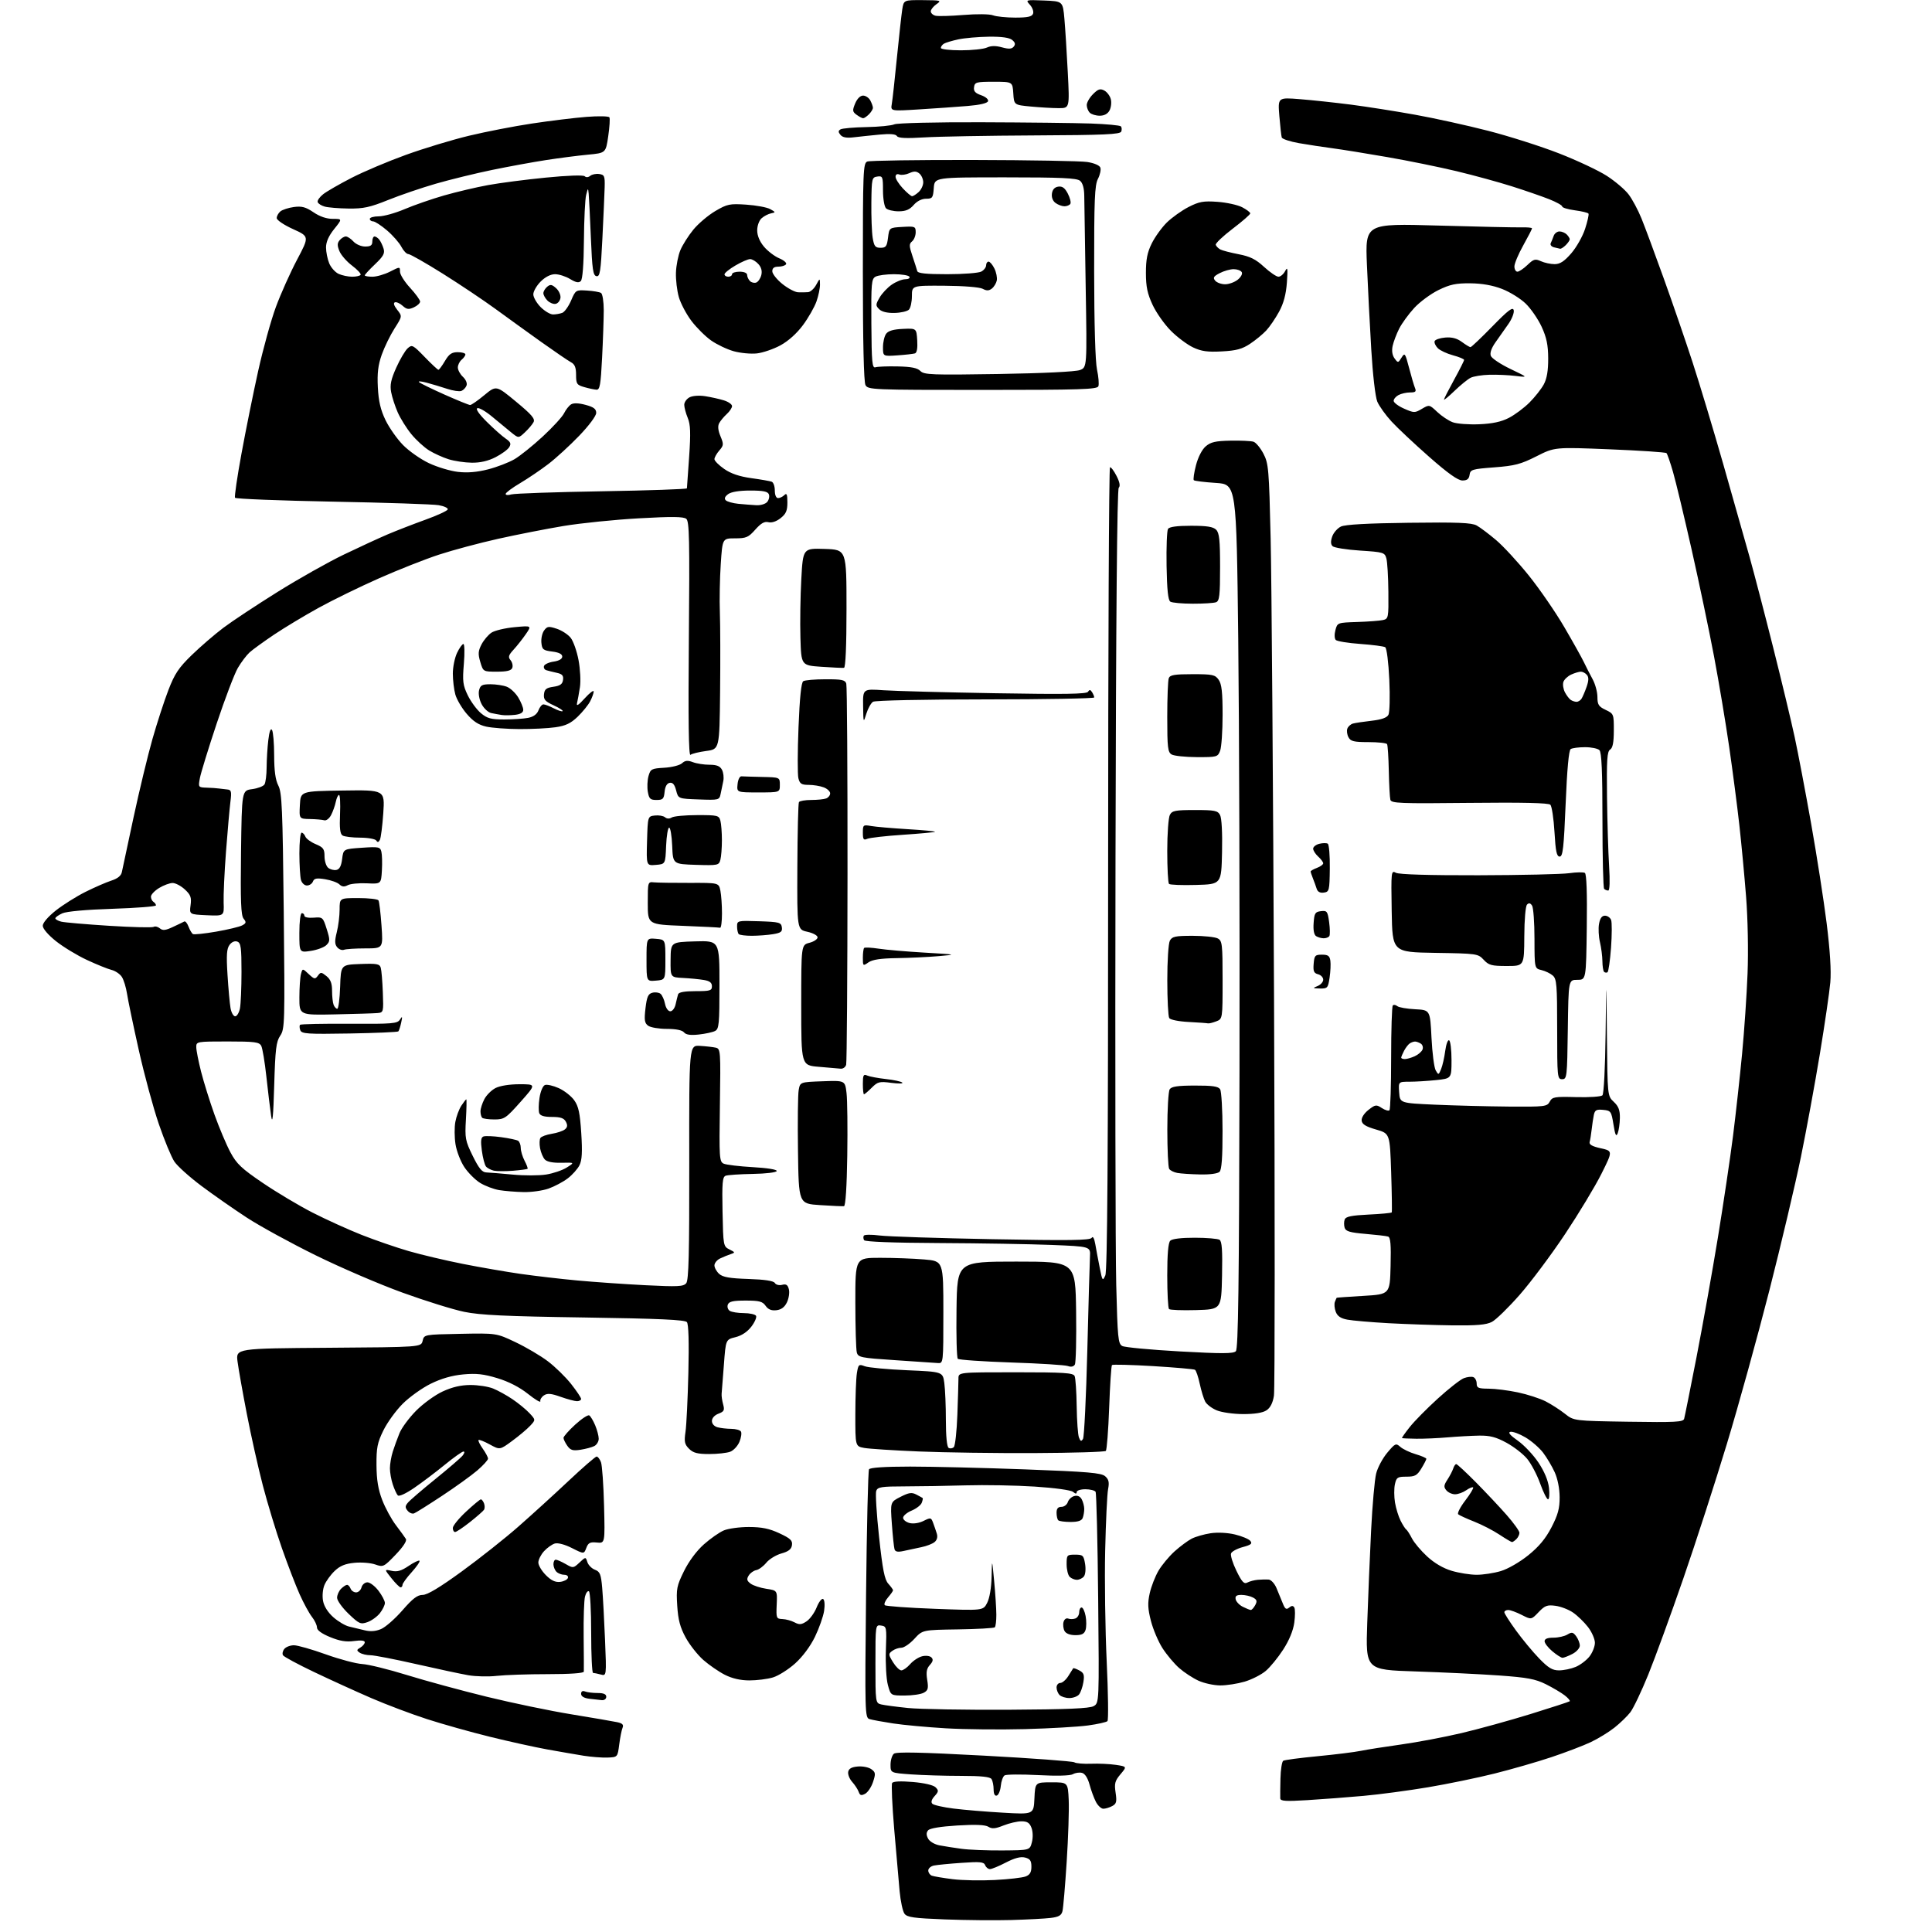 <?xml version="1.0" encoding="UTF-8" standalone="no"?>
<svg 
  version="1.1" 
  xmlns="http://www.w3.org/2000/svg" 
  xmlns:xlink="http://www.w3.org/1999/xlink" 
  xmlns:svg="http://www.w3.org/2000/svg"
  xmlns:rdf="http://www.w3.org/1999/02/22-rdf-syntax-ns#"
  xmlns:cc="http://creativecommons.org/ns#"
  xmlns:dc="http://purl.org/dc/elements/1.1/"
  viewBox="0 0 768 768"
  width="768"
  height="768"
>
<style>svg {background-color: white; }</style>"
<path stroke="none" fill="black" fill-rule="evenodd" d="M402.00,763.24C395.68,763.42 383.81,763.31 375.64,763.00C363.22,762.52 360.58,762.15 359.54,760.72C358.85,759.78 357.98,755.75 357.61,751.76C357.24,747.77 356.27,736.70 355.46,727.16C354.65,717.62 354.28,709.35 354.64,708.78C355.05,708.10 357.99,707.96 362.86,708.37C367.42,708.76 371.02,709.60 371.90,710.47C373.19,711.76 373.14,712.19 371.51,713.99C370.30,715.33 369.99,716.39 370.62,717.02C371.16,717.56 374.95,718.42 379.05,718.93C383.15,719.45 391.99,720.19 398.70,720.57C410.90,721.28 410.90,721.28 411.20,714.89C411.50,708.50 411.50,708.50 418.00,708.50C424.50,708.50 424.50,708.50 424.83,715.50C425.01,719.35 424.65,730.38 424.03,740.00C423.41,749.62 422.66,758.49 422.35,759.70C421.93,761.41 420.88,762.02 417.65,762.41C415.37,762.69 408.32,763.06 402.00,763.24zM395.43,747.33C400.89,747.05 406.40,746.42 407.68,745.93C409.40,745.28 410.00,744.27 410.00,742.04C410.00,739.66 409.48,738.91 407.46,738.40C405.71,737.96 403.34,738.58 399.86,740.38C397.09,741.82 394.23,743.00 393.51,743.00C392.80,743.00 391.95,742.30 391.62,741.45C391.12,740.14 389.64,739.99 382.26,740.51C377.44,740.84 372.49,741.32 371.25,741.58C370.01,741.83 369.00,742.72 369.00,743.55C369.00,744.38 369.64,745.31 370.42,745.61C371.19,745.90 374.91,746.53 378.67,747.00C382.42,747.47 389.97,747.62 395.43,747.33zM398.44,735.58C409.37,735.50 409.37,735.50 410.19,732.33C410.67,730.50 410.60,728.08 410.03,726.58C409.28,724.60 408.36,724.00 406.04,724.00C404.39,724.00 401.17,724.75 398.89,725.66C395.65,726.96 394.34,727.07 392.90,726.17C391.63,725.37 387.77,725.22 380.52,725.66C373.88,726.07 369.60,726.78 368.93,727.59C368.17,728.50 368.18,729.46 368.94,730.89C369.56,732.04 371.52,733.19 373.48,733.56C375.38,733.92 379.31,734.54 382.22,734.93C385.12,735.33 392.42,735.62 398.44,735.58zM438.59,719.00C437.74,719.00 436.41,717.76 435.63,716.25C434.85,714.74 433.71,711.64 433.10,709.36C432.40,706.79 431.29,705.05 430.13,704.75C429.12,704.48 427.47,704.71 426.49,705.27C425.37,705.89 420.09,706.03 412.59,705.63C405.94,705.28 399.97,705.33 399.33,705.75C398.69,706.17 398.01,708.05 397.83,709.93C397.65,711.81 396.94,713.53 396.25,713.76C395.45,714.02 394.99,713.15 394.98,711.33C394.98,709.77 394.60,707.92 394.16,707.22C393.58,706.31 390.10,705.94 381.92,705.94C375.64,705.94 366.79,705.67 362.25,705.35C354.00,704.76 354.00,704.76 354.00,701.50C354.00,699.71 354.60,697.75 355.33,697.14C356.30,696.33 365.93,696.54 391.23,697.90C410.25,698.93 426.38,700.12 427.07,700.55C427.77,700.98 430.76,701.23 433.72,701.11C436.68,700.99 441.10,701.19 443.55,701.56C447.99,702.23 447.99,702.23 445.41,705.29C443.20,707.92 442.92,708.97 443.47,712.62C444.01,716.22 443.80,717.04 442.12,717.94C441.03,718.52 439.44,719.00 438.59,719.00zM519.75,715.58C511.02,716.12 508.99,715.98 508.92,714.87C508.88,714.12 508.91,710.58 509.00,707.01C509.08,703.44 509.59,700.26 510.11,699.93C510.64,699.60 516.79,698.79 523.79,698.12C530.78,697.45 538.52,696.49 541.00,695.98C543.48,695.47 550.67,694.34 557.00,693.46C563.33,692.58 574.12,690.54 581.00,688.92C587.88,687.30 600.25,683.88 608.50,681.33C616.75,678.78 623.72,676.50 623.99,676.28C624.25,676.05 623.35,674.99 621.99,673.93C620.62,672.87 617.24,670.87 614.48,669.49C610.33,667.43 607.13,666.83 595.98,666.03C588.57,665.50 573.58,664.78 562.68,664.42C542.86,663.78 542.86,663.78 543.50,645.14C543.85,634.89 544.54,618.31 545.04,608.30C545.54,598.29 546.44,588.15 547.04,585.77C547.63,583.39 549.63,579.66 551.46,577.48C554.61,573.73 554.90,573.60 556.65,575.15C557.67,576.06 560.41,577.37 562.75,578.06C565.09,578.75 567.00,579.58 567.00,579.91C566.99,580.23 566.10,581.96 565.01,583.75C563.32,586.53 562.46,587.00 559.09,587.00C555.53,587.00 555.10,587.28 554.50,590.02C554.13,591.68 554.15,594.95 554.53,597.27C554.92,599.60 555.92,602.85 556.76,604.50C557.59,606.15 558.60,607.73 559.00,608.00C559.40,608.27 560.42,609.87 561.28,611.55C562.14,613.23 564.86,616.46 567.33,618.73C570.18,621.36 573.73,623.44 577.09,624.43C579.99,625.29 584.45,626.00 587.00,626.00C589.55,626.00 593.86,625.34 596.58,624.53C599.39,623.70 604.09,620.99 607.50,618.25C611.77,614.80 614.40,611.64 616.74,607.13C619.31,602.16 620.00,599.63 619.98,595.16C619.96,591.74 619.19,587.81 618.02,585.24C616.96,582.90 614.88,579.39 613.39,577.44C611.90,575.50 608.74,572.76 606.37,571.37C604.00,569.98 601.33,568.99 600.44,569.17C599.32,569.40 600.23,570.50 603.36,572.70C605.86,574.46 609.56,578.38 611.57,581.41C613.94,584.98 615.42,588.54 615.75,591.47C616.03,593.96 615.86,596.00 615.37,596.00C614.88,596.00 613.47,593.17 612.23,589.71C610.99,586.25 608.67,581.85 607.09,579.93C605.51,578.00 601.80,575.12 598.86,573.52C594.69,571.25 592.29,570.62 588.00,570.68C584.98,570.73 579.35,571.04 575.50,571.37C571.65,571.71 566.03,571.95 563.01,571.92C560.00,571.89 557.43,571.76 557.31,571.65C557.20,571.53 558.59,569.55 560.42,567.24C562.24,564.94 567.27,559.84 571.59,555.92C575.91,551.99 580.55,548.36 581.90,547.85C583.24,547.34 584.94,547.15 585.67,547.43C586.40,547.71 587.00,548.85 587.00,549.97C587.00,551.72 587.65,552.00 591.75,552.02C594.36,552.03 599.61,552.69 603.41,553.50C607.20,554.30 612.15,555.91 614.41,557.06C616.66,558.21 620.11,560.43 622.08,561.99C625.66,564.82 625.66,564.82 647.34,565.16C665.95,565.45 669.09,565.29 669.47,564.00C669.71,563.17 671.92,552.15 674.39,539.50C676.85,526.85 680.67,505.48 682.88,492.00C685.08,478.52 687.80,460.30 688.91,451.50C690.02,442.70 691.63,428.07 692.50,419.00C693.37,409.93 694.35,395.52 694.68,387.00C695.03,378.07 694.78,365.15 694.10,356.50C693.45,348.25 692.25,335.43 691.42,328.00C690.60,320.57 688.78,306.62 687.39,297.00C686.00,287.38 683.29,271.18 681.37,261.00C679.45,250.82 675.44,231.70 672.46,218.50C669.48,205.30 666.15,191.40 665.05,187.62C663.96,183.83 662.79,180.45 662.45,180.12C662.11,179.78 651.98,179.10 639.93,178.61C618.02,177.72 618.02,177.72 610.76,181.39C604.53,184.54 602.15,185.16 594.00,185.78C585.16,186.45 584.48,186.66 584.18,188.75C583.95,190.41 583.19,191.00 581.33,191.00C579.57,191.00 575.59,188.18 568.15,181.63C562.29,176.48 555.55,170.15 553.17,167.57C550.79,164.99 548.24,161.42 547.49,159.64C546.72,157.79 545.69,148.94 545.10,138.95C544.52,129.35 543.75,114.15 543.37,105.16C542.70,88.83 542.70,88.83 571.60,89.66C587.49,90.12 602.41,90.44 604.75,90.38C607.09,90.31 609.00,90.49 609.00,90.78C609.00,91.07 607.42,94.12 605.50,97.57C603.58,101.01 602.00,104.76 602.00,105.91C602.00,107.06 602.54,108.00 603.20,108.00C603.85,108.00 605.64,106.80 607.18,105.33C609.63,102.98 610.27,102.80 612.53,103.83C613.94,104.47 616.39,105.00 617.98,105.00C620.13,105.00 621.81,103.91 624.59,100.71C626.64,98.35 629.12,93.98 630.09,91.00C631.06,88.02 631.67,85.28 631.45,84.92C631.23,84.56 628.78,83.96 626.02,83.60C623.26,83.23 621.00,82.55 621.00,82.08C621.00,81.61 618.64,80.30 615.75,79.16C612.86,78.02 606.23,75.73 601.00,74.07C595.77,72.41 585.88,69.70 579.00,68.05C572.12,66.40 559.75,63.88 551.50,62.45C543.25,61.01 533.45,59.44 529.71,58.94C525.98,58.45 519.98,57.53 516.39,56.91C512.79,56.28 509.70,55.26 509.51,54.63C509.32,54.01 508.90,50.17 508.56,46.11C507.96,38.72 507.96,38.72 516.73,39.42C521.55,39.80 530.67,40.78 537.00,41.59C543.33,42.41 554.80,44.21 562.50,45.60C570.20,46.98 583.30,49.87 591.61,52.01C599.92,54.15 612.58,58.18 619.75,60.98C626.91,63.77 635.46,67.79 638.75,69.92C642.04,72.04 645.93,75.35 647.38,77.26C648.84,79.16 651.15,83.47 652.51,86.83C653.88,90.19 657.87,100.94 661.38,110.72C664.89,120.50 670.04,135.47 672.82,144.00C675.60,152.53 681.09,170.75 685.02,184.50C688.95,198.25 693.67,214.90 695.51,221.50C697.34,228.10 701.57,244.30 704.89,257.50C708.21,270.70 712.05,286.68 713.41,293.00C714.77,299.32 717.72,314.85 719.97,327.50C722.21,340.15 724.98,357.93 726.12,367.00C727.47,377.82 727.98,385.91 727.58,390.50C727.24,394.35 725.37,407.16 723.42,418.97C721.47,430.78 718.08,449.23 715.88,459.97C713.68,470.71 708.04,494.57 703.34,513.00C698.63,531.42 691.04,558.88 686.45,574.00C681.87,589.12 674.08,613.20 669.14,627.50C664.20,641.80 657.93,658.98 655.22,665.67C652.50,672.36 649.28,679.11 648.07,680.67C646.86,682.23 644.04,684.96 641.81,686.73C639.58,688.51 635.34,691.11 632.39,692.51C629.44,693.91 622.40,696.59 616.76,698.48C611.12,700.37 600.95,703.30 594.16,705.00C587.37,706.70 575.45,709.16 567.66,710.47C559.87,711.78 548.33,713.32 542.00,713.89C535.67,714.46 525.66,715.22 519.75,715.58zM343.91,713.05C342.37,713.87 341.84,713.72 341.34,712.29C340.99,711.31 339.83,709.53 338.76,708.34C337.69,707.15 336.98,705.35 337.17,704.34C337.41,703.05 338.55,702.41 341.01,702.21C342.93,702.04 345.35,702.53 346.38,703.29C348.06,704.51 348.13,705.07 347.05,708.34C346.39,710.36 344.97,712.48 343.91,713.05zM241.50,698.66C239.30,698.74 235.03,698.41 232.00,697.93C228.97,697.44 222.45,696.31 217.50,695.42C212.55,694.52 202.32,692.27 194.76,690.40C187.20,688.54 175.95,685.38 169.76,683.38C163.57,681.38 153.55,677.60 147.50,674.98C141.45,672.36 131.25,667.71 124.84,664.65C118.43,661.60 112.87,658.60 112.50,658.00C112.13,657.40 112.37,656.26 113.04,655.46C113.70,654.66 115.43,654.01 116.87,654.02C118.32,654.03 124.00,655.65 129.50,657.63C135.00,659.60 141.53,661.34 144.00,661.48C146.47,661.62 154.48,663.59 161.79,665.86C169.09,668.12 183.36,672.00 193.48,674.48C203.61,676.96 218.78,680.11 227.20,681.48C235.61,682.86 243.77,684.25 245.32,684.59C247.45,685.04 247.98,685.60 247.47,686.84C247.09,687.76 246.50,690.75 246.15,693.50C245.50,698.50 245.50,698.50 241.50,698.66zM407.50,687.35C397.60,687.61 383.43,687.47 376.00,687.03C368.57,686.59 359.12,685.72 355.00,685.09C350.88,684.46 346.66,683.68 345.63,683.36C343.83,682.81 343.78,681.01 344.27,633.98C344.55,607.13 345.08,584.68 345.45,584.08C345.88,583.38 351.63,583.00 361.81,582.99C370.44,582.99 391.00,583.49 407.50,584.10C432.63,585.04 437.80,585.49 439.33,586.84C440.76,588.10 441.01,589.23 440.48,591.98C440.10,593.92 439.58,604.95 439.32,616.50C439.06,628.05 439.34,647.83 439.93,660.45C440.52,673.07 440.66,683.74 440.23,684.17C439.81,684.59 436.32,685.38 432.48,685.90C428.64,686.43 417.40,687.08 407.50,687.35zM401.00,679.65C424.20,679.52 433.09,679.14 434.72,678.22C436.95,676.96 436.95,676.96 436.54,635.49C436.32,612.69 435.85,593.57 435.51,593.01C435.16,592.46 433.33,592.00 431.44,592.00C429.55,592.00 428.00,592.51 428.00,593.12C428.00,593.91 427.57,593.89 426.55,593.04C425.70,592.34 419.30,591.46 411.30,590.94C403.71,590.45 391.43,590.23 384.00,590.45C376.57,590.67 365.66,590.85 359.74,590.86C350.43,590.87 348.90,591.10 348.32,592.62C347.95,593.58 348.45,601.82 349.44,610.93C350.86,624.05 351.63,627.93 353.12,629.56C354.15,630.70 355.00,631.87 355.00,632.16C355.00,632.45 354.09,633.74 352.98,635.03C351.87,636.31 351.30,637.69 351.73,638.09C352.15,638.49 361.12,639.14 371.66,639.53C390.82,640.25 390.82,640.25 392.41,637.17C393.37,635.32 394.07,631.20 394.17,626.80C394.34,619.50 394.34,619.50 395.19,628.50C395.66,633.45 396.05,639.47 396.06,641.88C396.07,644.29 395.80,646.54 395.45,646.88C395.11,647.22 388.51,647.59 380.78,647.71C366.72,647.92 366.72,647.92 363.48,651.46C361.69,653.41 359.36,655.00 358.31,655.00C357.25,655.00 355.62,655.56 354.69,656.25C353.11,657.42 353.13,657.72 354.99,660.75C356.08,662.54 357.57,664.00 358.30,664.00C359.04,664.00 360.61,662.89 361.79,661.53C362.97,660.17 365.11,658.76 366.54,658.40C368.01,658.03 369.63,658.23 370.25,658.85C371.05,659.65 370.89,660.46 369.64,661.84C368.34,663.28 368.09,664.70 368.58,667.77C369.13,671.19 368.91,671.98 367.18,672.90C366.05,673.51 362.64,674.00 359.60,674.00C354.08,674.00 354.08,674.00 352.94,669.77C352.31,667.44 351.96,661.25 352.15,656.02C352.49,646.79 352.43,646.49 350.25,646.18C348.00,645.86 348.00,645.86 348.00,661.41C348.00,676.71 348.04,676.97 350.25,677.53C351.49,677.84 356.33,678.48 361.00,678.96C365.68,679.43 383.68,679.74 401.00,679.65zM239.25,675.84C238.29,675.75 236.04,675.50 234.25,675.28C232.16,675.02 231.00,674.32 231.00,673.33C231.00,672.33 231.56,672.00 232.58,672.39C233.45,672.73 235.70,673.00 237.58,673.00C239.95,673.00 241.00,673.46 241.00,674.50C241.00,675.33 240.21,675.93 239.25,675.84zM425.08,675.00C423.60,675.00 421.86,674.46 421.20,673.80C420.54,673.14 420.00,671.79 420.00,670.80C420.00,669.81 420.66,669.00 421.48,669.00C422.29,669.00 423.73,667.76 424.67,666.25C425.62,664.74 426.49,663.35 426.61,663.17C426.73,662.99 427.82,663.37 429.03,664.02C430.86,664.99 431.13,665.79 430.66,668.69C430.35,670.61 429.57,672.81 428.93,673.59C428.28,674.37 426.55,675.00 425.08,675.00zM485.07,669.98C482.56,669.97 478.67,669.13 476.43,668.11C474.20,667.09 470.75,664.84 468.77,663.10C466.79,661.37 463.80,657.80 462.12,655.19C460.44,652.57 458.37,647.69 457.51,644.33C456.26,639.46 456.16,637.24 457.03,633.36C457.62,630.69 459.19,626.66 460.50,624.42C461.81,622.17 464.69,618.71 466.88,616.72C469.08,614.74 472.15,612.46 473.70,611.65C475.26,610.85 478.64,609.88 481.23,609.49C484.01,609.07 487.97,609.27 490.92,609.98C493.66,610.64 496.41,611.78 497.02,612.53C497.92,613.61 497.32,614.11 494.02,614.99C491.75,615.60 489.65,616.74 489.36,617.51C489.06,618.29 490.03,621.41 491.51,624.44C493.70,628.91 494.53,629.79 495.86,629.08C496.76,628.60 498.62,628.11 500.00,627.99C501.38,627.87 503.29,627.83 504.27,627.89C505.25,627.95 506.64,629.44 507.41,631.25C508.17,633.04 509.30,635.78 509.92,637.35C510.82,639.63 511.33,639.97 512.44,639.05C513.43,638.23 514.01,638.21 514.50,639.00C514.87,639.60 514.87,642.32 514.50,645.03C514.06,648.19 512.47,652.06 510.08,655.75C508.03,658.93 504.90,662.75 503.13,664.24C501.35,665.73 497.59,667.64 494.77,668.48C491.95,669.31 487.58,669.99 485.07,669.98zM297.88,667.99C294.31,667.98 291.03,667.22 288.11,665.74C285.70,664.51 281.86,661.86 279.58,659.86C277.30,657.85 274.14,653.83 272.55,650.92C270.36,646.90 269.56,643.88 269.21,638.31C268.78,631.60 269.00,630.43 271.90,624.54C273.84,620.61 276.91,616.48 279.79,613.92C282.38,611.62 285.95,609.12 287.72,608.37C289.49,607.62 293.99,607.00 297.72,607.01C302.82,607.02 305.82,607.63 309.82,609.50C314.20,611.54 315.09,612.37 314.82,614.21C314.59,615.84 313.46,616.74 310.61,617.53C308.47,618.13 305.77,619.79 304.61,621.21C303.45,622.63 301.65,623.96 300.61,624.15C299.57,624.34 298.22,625.31 297.61,626.31C296.72,627.75 296.88,628.40 298.39,629.52C299.42,630.29 302.23,631.21 304.63,631.57C309.00,632.23 309.00,632.23 308.75,637.86C308.51,643.27 308.60,643.50 311.03,643.60C312.42,643.65 314.59,644.25 315.85,644.92C317.73,645.92 318.57,645.86 320.59,644.53C321.94,643.65 323.76,641.14 324.63,638.97C325.50,636.79 326.66,635.29 327.21,635.63C327.79,635.99 327.95,637.99 327.59,640.38C327.24,642.64 325.60,647.28 323.95,650.68C322.12,654.44 319.03,658.59 316.07,661.25C313.39,663.65 309.42,666.16 307.24,666.81C305.05,667.47 300.85,667.99 297.88,667.99zM197.50,666.18C194.20,666.56 189.07,666.44 186.11,665.92C183.14,665.40 173.81,663.41 165.38,661.49C156.94,659.57 148.79,657.99 147.27,657.98C145.75,657.98 143.82,657.52 143.00,656.97C141.69,656.09 141.72,655.83 143.25,654.93C144.21,654.36 145.00,653.41 145.00,652.82C145.00,652.12 143.50,651.95 140.75,652.33C137.64,652.77 135.09,652.35 131.25,650.78C127.85,649.39 126.00,648.04 126.00,646.95C126.00,646.03 125.10,644.12 124.00,642.73C122.90,641.33 120.71,637.31 119.13,633.79C117.55,630.28 114.37,622.02 112.07,615.45C109.76,608.88 106.35,597.65 104.48,590.50C102.62,583.35 99.75,570.52 98.11,562.00C96.46,553.48 94.80,544.14 94.43,541.26C93.75,536.02 93.75,536.02 130.58,535.76C167.41,535.50 167.41,535.50 168.00,533.00C168.59,530.50 168.59,530.50 182.97,530.22C197.35,529.94 197.35,529.94 204.92,533.54C209.09,535.52 214.87,538.92 217.76,541.11C220.65,543.29 224.81,547.35 227.01,550.13C229.20,552.91 231.00,555.59 231.00,556.09C231.00,556.59 230.27,557.00 229.38,557.00C228.50,557.00 225.57,556.22 222.87,555.26C219.08,553.91 217.59,553.78 216.24,554.67C215.28,555.30 214.63,556.36 214.79,557.02C214.95,557.69 212.74,556.37 209.89,554.10C206.54,551.43 202.22,549.21 197.73,547.85C192.26,546.19 189.34,545.87 184.13,546.35C179.71,546.76 175.40,548.00 171.22,550.06C167.77,551.76 162.75,555.35 160.07,558.03C157.39,560.71 153.94,565.47 152.40,568.62C150.01,573.49 149.61,575.53 149.66,582.42C149.70,588.27 150.33,592.09 151.94,596.28C153.17,599.47 155.61,603.97 157.38,606.28C159.14,608.60 160.93,611.06 161.34,611.74C161.82,612.51 160.30,614.85 157.27,618.01C152.58,622.90 152.34,623.02 149.15,621.90C147.35,621.27 143.63,620.97 140.89,621.24C137.23,621.59 135.14,622.45 133.03,624.48C131.44,625.99 129.61,628.52 128.96,630.10C128.29,631.72 128.05,634.47 128.42,636.41C128.82,638.56 130.37,640.99 132.55,642.91C134.47,644.59 137.27,646.25 138.77,646.58C140.27,646.92 143.02,647.58 144.89,648.05C147.21,648.64 149.27,648.49 151.46,647.58C153.21,646.85 157.04,643.49 159.97,640.13C164.06,635.42 165.93,634.00 168.03,634.00C169.89,634.00 174.84,631.02 183.63,624.62C190.71,619.46 200.78,611.49 206.00,606.90C211.22,602.32 220.18,594.17 225.90,588.79C231.62,583.40 236.69,579.00 237.17,579.00C237.66,579.00 238.43,580.01 238.90,581.25C239.36,582.49 239.91,590.25 240.12,598.50C240.50,613.50 240.50,613.50 237.25,613.18C234.57,612.91 233.84,613.28 233.07,615.32C232.13,617.79 232.13,617.79 227.38,615.39C224.57,613.96 221.79,613.22 220.56,613.57C219.43,613.90 217.49,615.28 216.25,616.64C215.01,618.00 214.00,620.02 214.00,621.13C214.00,622.24 215.35,624.50 216.99,626.14C219.12,628.28 220.75,629.04 222.66,628.82C224.14,628.64 225.53,627.94 225.76,627.25C225.99,626.55 225.34,626.00 224.28,626.00C223.25,626.00 221.86,625.46 221.20,624.80C220.54,624.14 220.00,622.79 220.00,621.80C220.00,620.81 220.41,620.00 220.92,620.00C221.42,620.00 223.20,620.78 224.86,621.73C227.80,623.42 227.94,623.41 230.34,621.15C232.81,618.83 232.81,618.83 233.49,620.97C233.87,622.15 235.22,623.51 236.50,624.00C238.50,624.76 238.91,625.76 239.38,631.19C239.68,634.66 240.19,643.97 240.51,651.88C241.10,666.26 241.10,666.26 238.80,665.64C237.54,665.30 236.16,665.02 235.75,665.01C235.34,665.01 235.00,657.83 235.00,649.06C235.00,640.29 234.60,632.87 234.11,632.57C233.62,632.26 232.91,633.22 232.54,634.69C232.17,636.16 231.93,643.25 232.01,650.43C232.09,657.62 232.12,663.95 232.08,664.50C232.03,665.12 226.54,665.50 217.75,665.50C209.91,665.50 200.80,665.81 197.50,666.18zM619.74,664.00C621.57,664.00 624.55,663.38 626.36,662.62C628.18,661.86 630.64,660.00 631.83,658.49C633.02,656.97 634.00,654.51 634.00,653.03C634.00,651.54 632.76,648.72 631.25,646.77C629.74,644.82 627.07,642.23 625.31,641.02C623.56,639.81 620.41,638.60 618.31,638.33C615.03,637.89 614.10,638.25 611.61,640.86C608.72,643.90 608.72,643.90 604.90,641.95C602.80,640.88 600.39,640.00 599.54,640.00C598.69,640.00 598.00,640.40 598.00,640.89C598.00,641.38 600.08,644.64 602.62,648.14C605.16,651.64 609.30,656.64 611.83,659.25C615.50,663.04 617.10,664.00 619.74,664.00zM621.13,659.00C620.59,659.00 618.77,657.83 617.08,656.41C615.38,654.99 614.00,653.19 614.00,652.41C614.00,651.46 615.16,651.00 617.51,651.00C619.45,651.00 621.95,650.44 623.07,649.75C624.82,648.69 625.34,648.79 626.56,650.44C627.35,651.51 628.00,653.18 628.00,654.17C628.00,655.15 626.67,656.64 625.05,657.47C623.43,658.31 621.66,659.00 621.13,659.00zM427.48,650.00C425.38,650.00 423.75,649.38 423.18,648.36C422.68,647.45 422.49,645.85 422.76,644.80C423.05,643.69 423.84,643.11 424.63,643.41C425.38,643.70 426.68,643.68 427.50,643.36C428.32,643.05 429.00,641.93 429.00,640.89C429.00,639.85 429.43,639.00 429.95,639.00C430.48,639.00 431.20,640.54 431.55,642.41C431.90,644.29 431.89,646.77 431.53,647.91C431.03,649.49 430.03,650.00 427.48,650.00zM146.06,644.83C143.33,645.78 142.75,645.52 138.55,641.50C136.05,639.10 134.00,636.24 134.00,635.14C134.00,634.04 134.71,632.44 135.57,631.57C136.44,630.71 137.51,630.00 137.96,630.00C138.42,630.00 139.05,630.67 139.36,631.50C139.68,632.33 140.67,633.00 141.56,633.00C142.46,633.00 143.42,632.10 143.71,631.00C144.00,629.90 145.06,629.00 146.07,629.00C147.07,629.00 149.05,630.50 150.45,632.34C151.85,634.18 153.00,636.37 153.00,637.21C153.00,638.05 152.10,639.87 151.01,641.27C149.91,642.66 147.68,644.26 146.06,644.83zM497.21,639.99C497.61,639.99 498.40,639.12 498.98,638.04C499.82,636.47 499.64,635.88 498.08,635.04C497.01,634.47 494.94,634.00 493.49,634.00C491.53,634.00 490.94,634.44 491.19,635.72C491.37,636.67 492.64,638.02 494.01,638.71C495.38,639.40 496.82,639.98 497.21,639.99zM159.25,631.00C158.84,631.00 157.20,629.38 155.62,627.39C152.74,623.78 152.74,623.78 155.68,624.43C157.90,624.92 159.54,624.44 162.42,622.49C164.52,621.06 166.47,620.14 166.76,620.42C167.05,620.71 165.64,622.76 163.64,624.98C161.64,627.19 160.00,629.45 160.00,630.00C160.00,630.55 159.66,631.00 159.25,631.00zM428.08,628.00C427.15,628.00 425.86,627.46 425.20,626.80C424.54,626.14 424.00,623.89 424.00,621.80C424.00,618.15 424.13,618.00 427.37,618.00C430.48,618.00 430.78,618.29 431.34,621.69C431.68,623.79 431.47,625.94 430.84,626.69C430.25,627.41 429.00,628.00 428.08,628.00zM359.27,616.52C356.91,617.05 355.91,616.87 355.59,615.87C355.35,615.12 354.88,610.58 354.53,605.80C353.90,597.09 353.90,597.09 357.97,595.02C361.30,593.32 362.43,593.15 364.26,594.11C365.49,594.75 366.62,595.37 366.77,595.49C366.92,595.61 366.76,596.47 366.40,597.39C366.05,598.32 364.24,599.71 362.38,600.49C360.52,601.26 359.00,602.55 359.00,603.34C359.00,604.13 360.16,605.07 361.57,605.43C363.09,605.81 365.36,605.47 367.12,604.59C369.93,603.19 370.14,603.23 370.91,605.30C371.36,606.51 372.03,608.45 372.39,609.61C372.81,610.95 372.49,612.18 371.50,613.00C370.66,613.70 368.28,614.62 366.23,615.03C364.18,615.45 361.04,616.12 359.27,616.52zM601.05,613.00C600.75,612.99 598.48,611.65 596.02,610.02C593.55,608.38 589.05,606.06 586.02,604.87C582.98,603.67 580.13,602.36 579.67,601.96C579.21,601.56 580.46,599.10 582.46,596.49C584.45,593.88 585.86,591.53 585.60,591.27C585.34,591.01 584.10,591.52 582.84,592.40C581.58,593.28 579.59,594.00 578.40,594.00C577.21,594.00 575.66,593.29 574.94,592.42C573.85,591.11 573.92,590.40 575.38,588.17C576.34,586.70 577.37,584.71 577.68,583.75C577.98,582.79 578.53,582.00 578.88,582.00C579.24,582.00 582.76,585.26 586.71,589.25C590.65,593.24 596.16,599.09 598.94,602.26C601.72,605.43 604.00,608.60 604.00,609.31C604.00,610.02 603.46,611.14 602.80,611.80C602.14,612.46 601.35,613.00 601.05,613.00zM180.91,609.00C180.41,609.00 180.00,608.28 180.00,607.40C180.00,606.52 182.36,603.61 185.25,600.92C188.14,598.23 190.79,596.03 191.14,596.02C191.50,596.01 192.06,596.72 192.40,597.59C192.73,598.46 192.74,599.61 192.42,600.14C192.09,600.66 189.57,602.87 186.82,605.05C184.07,607.22 181.41,609.00 180.91,609.00zM425.56,605.00C423.24,605.00 421.03,604.70 420.67,604.33C420.30,603.97 420.00,602.62 420.00,601.33C420.00,599.69 420.57,599.00 421.93,599.00C423.00,599.00 424.14,598.15 424.47,597.11C424.80,596.07 425.96,594.98 427.05,594.70C428.32,594.36 429.38,594.83 430.01,596.02C430.56,597.04 431.00,598.76 431.00,599.85C431.00,600.94 430.73,602.55 430.39,603.42C429.97,604.52 428.49,605.00 425.56,605.00zM164.59,601.60C163.89,601.87 162.74,601.40 162.04,600.55C160.99,599.28 161.01,598.70 162.13,597.35C162.88,596.44 167.77,592.23 173.00,588.00C178.23,583.77 183.12,579.56 183.87,578.65C184.63,577.74 184.80,577.00 184.25,577.00C183.70,577.00 180.36,579.36 176.83,582.25C173.30,585.14 167.84,589.27 164.69,591.43C161.28,593.77 158.62,594.98 158.12,594.43C157.65,593.92 156.76,591.97 156.14,590.10C155.51,588.23 155.00,585.34 155.00,583.67C155.00,582.01 155.51,579.04 156.13,577.07C156.75,575.11 157.95,571.80 158.80,569.72C159.64,567.63 162.60,563.63 165.37,560.82C168.14,558.01 172.90,554.55 175.95,553.14C179.75,551.38 183.23,550.57 187.00,550.56C190.03,550.55 194.07,551.18 196.00,551.95C197.93,552.73 201.42,554.65 203.76,556.24C206.10,557.82 209.13,560.31 210.49,561.77C212.95,564.42 212.95,564.42 210.72,566.80C209.50,568.11 206.30,570.80 203.60,572.78C198.71,576.39 198.71,576.39 194.69,574.19C192.48,572.98 190.48,572.19 190.23,572.44C189.98,572.68 190.73,574.22 191.89,575.85C193.05,577.48 194.00,579.27 194.00,579.83C194.00,580.39 192.09,582.49 189.75,584.51C187.41,586.52 181.08,591.08 175.68,594.64C170.28,598.20 165.29,601.34 164.59,601.60zM281.93,578.00C277.25,578.00 275.56,577.56 273.91,575.91C272.13,574.13 271.92,573.10 272.50,569.16C272.88,566.60 273.39,556.02 273.64,545.65C273.93,533.49 273.72,526.37 273.05,525.56C272.27,524.63 262.16,524.17 232.26,523.72C200.97,523.26 190.80,522.78 184.50,521.47C180.10,520.56 169.07,517.13 160.00,513.84C150.93,510.56 135.40,503.89 125.50,499.01C115.60,494.14 103.25,487.38 98.06,483.99C92.87,480.60 84.77,474.94 80.06,471.42C75.35,467.89 70.52,463.55 69.32,461.76C68.12,459.96 65.34,453.25 63.14,446.84C60.94,440.42 57.34,427.15 55.15,417.34C52.96,407.53 50.86,397.48 50.49,395.00C50.11,392.52 49.20,389.54 48.46,388.37C47.72,387.20 45.86,385.93 44.32,385.55C42.79,385.16 38.38,383.38 34.52,381.58C30.66,379.78 25.14,376.43 22.25,374.13C19.14,371.65 17.00,369.16 17.00,368.00C17.00,366.84 19.11,364.38 22.20,361.93C25.07,359.67 30.35,356.35 33.95,354.55C37.55,352.75 42.19,350.73 44.25,350.06C46.76,349.25 48.15,348.13 48.44,346.67C48.68,345.48 50.77,335.73 53.07,325.00C55.38,314.27 58.76,300.24 60.59,293.82C62.42,287.39 65.28,278.61 66.94,274.31C69.44,267.82 71.03,265.44 76.23,260.39C79.68,257.04 85.33,252.17 88.79,249.56C92.25,246.95 101.93,240.55 110.29,235.33C118.66,230.10 130.52,223.42 136.65,220.47C142.78,217.52 150.66,213.89 154.15,212.40C157.64,210.92 164.37,208.31 169.10,206.60C173.83,204.90 177.83,203.05 177.99,202.50C178.16,201.95 176.54,201.19 174.40,200.82C172.25,200.44 153.27,199.81 132.21,199.41C111.15,199.01 93.69,198.31 93.42,197.87C93.15,197.43 94.30,189.51 96.00,180.28C97.69,171.05 100.67,156.30 102.62,147.50C104.57,138.70 107.75,127.22 109.68,122.00C111.61,116.78 115.39,108.34 118.08,103.25C122.97,94.01 122.97,94.01 116.49,91.07C112.87,89.43 110.00,87.49 110.00,86.69C110.00,85.89 110.66,84.70 111.46,84.03C112.26,83.37 114.69,82.58 116.84,82.29C119.97,81.87 121.54,82.30 124.61,84.38C127.10,86.08 129.81,87.00 132.28,87.00C136.09,87.00 136.09,87.00 132.85,91.04C130.67,93.75 129.60,96.16 129.60,98.35C129.60,100.15 130.17,103.00 130.87,104.68C131.56,106.36 133.25,108.25 134.61,108.87C135.98,109.49 138.40,110.00 139.99,110.00C141.58,110.00 143.09,109.66 143.35,109.25C143.60,108.83 142.08,107.19 139.97,105.60C137.85,104.01 135.59,101.42 134.94,99.85C134.02,97.62 134.03,96.67 135.00,95.50C135.69,94.67 136.80,94.00 137.47,94.00C138.14,94.00 139.50,94.90 140.50,96.00C141.50,97.11 143.58,98.00 145.15,98.00C147.33,98.00 148.00,97.53 148.00,96.00C148.00,94.90 148.39,94.00 148.88,94.00C149.36,94.00 150.21,94.56 150.76,95.25C151.31,95.94 152.08,97.54 152.47,98.82C153.05,100.70 152.41,101.87 149.09,105.03C146.84,107.17 145.00,109.16 145.00,109.46C145.00,109.76 146.37,110.00 148.04,110.00C149.71,110.00 152.86,109.09 155.04,107.98C159.00,105.96 159.00,105.96 159.00,108.00C159.00,109.13 160.80,112.00 163.00,114.38C165.20,116.77 167.00,119.25 167.00,119.88C167.00,120.52 165.88,121.55 164.50,122.18C162.45,123.12 161.66,123.00 160.06,121.56C158.99,120.59 157.61,119.96 156.99,120.17C156.27,120.41 156.60,121.49 157.89,123.14C159.93,125.72 159.93,125.72 156.81,130.61C155.10,133.30 152.82,137.97 151.75,140.99C150.29,145.13 149.91,148.34 150.20,153.99C150.48,159.50 151.30,162.97 153.25,167.01C154.72,170.04 157.85,174.50 160.21,176.90C162.57,179.31 167.20,182.56 170.50,184.11C173.80,185.67 178.99,187.23 182.04,187.58C185.81,188.02 189.62,187.70 194.01,186.58C197.55,185.67 202.28,183.85 204.52,182.54C206.75,181.23 211.82,177.16 215.77,173.50C219.73,169.84 223.54,165.68 224.23,164.26C224.93,162.85 226.18,161.26 227.02,160.74C227.99,160.14 230.06,160.21 232.77,160.94C236.00,161.81 237.00,162.56 237.00,164.14C237.00,165.32 234.13,169.18 230.25,173.21C226.54,177.07 221.03,182.12 218.00,184.44C214.97,186.76 209.91,190.19 206.75,192.06C203.59,193.93 201.00,195.86 201.00,196.35C201.00,196.84 202.01,196.92 203.25,196.54C204.49,196.16 220.69,195.60 239.25,195.29C257.81,194.98 273.03,194.45 273.06,194.12C273.10,193.78 273.50,188.10 273.95,181.50C274.60,172.06 274.48,168.78 273.39,166.13C272.62,164.27 272.00,161.93 272.00,160.91C272.00,159.90 272.93,158.57 274.07,157.96C275.29,157.31 277.89,157.12 280.32,157.49C282.62,157.85 285.96,158.59 287.75,159.15C289.54,159.70 291.00,160.73 291.00,161.42C291.00,162.12 290.06,163.54 288.91,164.58C287.76,165.63 286.40,167.26 285.88,168.22C285.26,169.38 285.43,171.10 286.40,173.41C287.72,176.59 287.69,177.06 285.92,179.09C284.87,180.31 284.00,181.85 284.00,182.52C284.00,183.18 285.75,184.94 287.89,186.42C290.55,188.27 293.94,189.42 298.64,190.07C302.41,190.59 306.06,191.23 306.75,191.48C307.44,191.73 308.00,193.30 308.00,194.97C308.00,196.79 308.52,198.00 309.30,198.00C310.02,198.00 311.14,197.46 311.80,196.80C312.73,195.87 313.00,196.52 313.00,199.73C313.00,203.02 312.45,204.28 310.29,205.98C308.63,207.30 306.77,207.91 305.46,207.58C303.90,207.19 302.51,207.97 300.25,210.52C297.51,213.62 296.62,214.00 292.18,214.00C287.19,214.00 287.19,214.00 286.51,224.25C286.13,229.89 285.97,238.55 286.16,243.50C286.34,248.45 286.38,262.70 286.25,275.16C286.00,297.81 286.00,297.81 280.75,298.52C277.86,298.91 275.03,299.60 274.47,300.06C273.75,300.63 273.56,286.28 273.83,254.17C274.18,214.48 274.02,207.26 272.81,206.25C271.72,205.35 267.16,205.30 253.94,206.04C244.35,206.58 230.88,207.95 224.00,209.09C217.12,210.24 205.43,212.53 198.00,214.19C190.57,215.85 180.00,218.68 174.50,220.48C169.00,222.28 158.25,226.53 150.62,229.91C142.98,233.29 132.18,238.57 126.62,241.64C121.05,244.71 113.12,249.48 109.00,252.24C104.88,255.01 100.48,258.19 99.23,259.32C97.99,260.45 95.88,263.24 94.55,265.51C93.22,267.78 89.44,277.70 86.15,287.57C82.86,297.43 79.86,307.19 79.47,309.25C78.78,312.96 78.81,313.00 82.14,313.11C83.99,313.16 86.17,313.31 87.00,313.44C87.83,313.56 89.33,313.73 90.34,313.83C91.95,313.98 92.11,314.62 91.59,318.75C91.26,321.36 90.47,330.25 89.84,338.50C89.21,346.75 88.79,355.89 88.90,358.82C89.10,364.13 89.10,364.13 82.18,363.82C75.27,363.50 75.27,363.50 75.76,359.82C76.17,356.73 75.79,355.71 73.48,353.57C71.95,352.15 69.76,351.00 68.60,351.00C67.45,351.01 65.04,351.90 63.25,352.99C61.46,354.08 60.00,355.63 60.00,356.43C60.00,357.23 60.45,358.16 61.00,358.50C61.55,358.84 62.00,359.47 62.00,359.91C62.00,360.34 54.24,360.95 44.75,361.26C34.23,361.60 26.43,362.30 24.75,363.07C23.24,363.76 22.00,364.65 22.00,365.05C22.00,365.45 23.07,366.05 24.37,366.38C25.67,366.70 34.24,367.44 43.40,368.02C52.57,368.60 60.52,368.79 61.08,368.45C61.63,368.11 62.74,368.37 63.54,369.03C64.68,369.98 65.78,369.87 68.74,368.48C70.81,367.52 72.84,366.54 73.25,366.31C73.67,366.07 74.43,366.99 74.94,368.34C75.46,369.70 76.24,371.03 76.69,371.30C77.13,371.58 81.29,371.14 85.93,370.34C90.56,369.54 95.21,368.42 96.26,367.86C97.89,366.99 97.97,366.60 96.83,365.17C95.78,363.86 95.57,358.26 95.81,338.87C96.13,314.25 96.13,314.25 100.21,313.70C102.45,313.40 104.67,312.56 105.13,311.83C105.59,311.10 105.98,308.02 105.99,305.00C106.01,301.98 106.30,297.11 106.66,294.18C107.07,290.75 107.59,289.33 108.13,290.18C108.59,290.91 108.98,295.46 108.98,300.30C109.00,306.48 109.49,310.04 110.64,312.28C112.08,315.05 112.35,321.44 112.79,362.19C113.26,406.84 113.20,409.04 111.39,411.71C109.78,414.09 109.43,417.00 109.00,431.50C108.63,444.18 108.31,447.23 107.76,443.50C107.36,440.75 106.52,433.77 105.89,428.00C105.27,422.23 104.35,416.71 103.85,415.75C103.05,414.23 101.32,414.00 90.46,414.00C78.20,414.00 78.00,414.04 78.02,416.25C78.02,417.49 78.89,421.88 79.93,426.00C80.98,430.12 83.38,437.82 85.27,443.10C87.16,448.38 90.02,455.13 91.61,458.09C94.05,462.65 96.04,464.53 104.50,470.26C110.00,473.99 118.88,479.29 124.24,482.03C129.60,484.77 138.37,488.75 143.74,490.88C149.11,493.00 157.55,495.91 162.50,497.34C167.45,498.77 177.12,501.06 184.00,502.42C190.88,503.78 201.22,505.57 207.00,506.40C212.78,507.22 222.90,508.40 229.50,509.01C236.10,509.62 248.25,510.47 256.50,510.89C269.46,511.54 271.67,511.44 272.78,510.10C273.78,508.88 274.04,498.37 273.99,462.02C273.93,415.50 273.93,415.50 278.21,415.75C280.57,415.89 283.40,416.21 284.50,416.46C286.44,416.90 286.49,417.59 286.17,439.32C285.86,460.24 285.96,461.78 287.67,462.57C288.68,463.03 293.89,463.66 299.26,463.96C305.02,464.28 308.92,464.91 308.76,465.50C308.61,466.06 304.43,466.57 299.22,466.65C294.11,466.74 289.26,467.07 288.44,467.38C287.19,467.86 286.99,470.24 287.22,481.70C287.49,495.18 287.55,495.47 289.96,496.67C292.28,497.82 292.31,497.94 290.46,498.54C289.38,498.89 287.49,499.67 286.25,500.26C285.01,500.85 284.00,502.09 284.00,503.01C284.00,503.94 284.85,505.46 285.88,506.39C287.32,507.69 290.06,508.17 297.49,508.41C304.01,508.63 307.48,509.15 308.01,510.01C308.45,510.73 309.72,511.04 310.90,510.74C312.51,510.32 313.15,510.74 313.59,512.52C313.92,513.80 313.57,516.12 312.83,517.68C311.90,519.62 310.60,520.60 308.64,520.83C306.64,521.06 305.36,520.53 304.34,519.08C303.12,517.34 301.83,517.00 296.41,517.00C291.40,517.00 289.80,517.36 289.32,518.60C288.99,519.48 289.34,520.60 290.10,521.09C290.87,521.57 293.39,521.98 295.69,521.98C298.00,521.99 300.17,522.47 300.53,523.04C300.88,523.62 300.05,525.55 298.69,527.34C297.09,529.43 294.83,530.94 292.35,531.55C288.50,532.50 288.50,532.50 287.76,542.50C287.35,548.00 286.95,553.17 286.86,554.00C286.77,554.83 287.04,556.73 287.45,558.23C288.10,560.59 287.85,561.11 285.60,561.96C284.05,562.55 283.00,563.72 283.00,564.86C283.00,565.99 283.91,567.01 285.25,567.37C286.49,567.70 288.94,567.98 290.69,567.99C292.45,567.99 294.18,568.48 294.54,569.06C294.90,569.64 294.63,571.48 293.94,573.14C293.25,574.81 291.60,576.58 290.28,577.08C288.95,577.59 285.20,578.00 281.93,578.00zM411.17,577.62C395.95,577.69 375.29,577.40 365.25,576.98C355.21,576.56 345.43,575.93 343.50,575.57C340.00,574.91 340.00,574.91 340.01,562.20C340.02,555.22 340.30,547.84 340.63,545.82C341.20,542.36 341.39,542.20 343.78,543.11C345.18,543.64 352.72,544.35 360.55,544.69C374.77,545.30 374.77,545.30 375.38,549.79C375.72,552.26 376.00,558.91 376.00,564.58C376.00,570.92 376.42,575.14 377.09,575.55C377.69,575.92 378.62,575.78 379.16,575.24C379.70,574.70 380.33,568.90 380.57,562.35C380.81,555.80 381.00,549.33 381.00,547.97C381.00,545.50 381.00,545.50 403.75,545.50C423.00,545.50 426.60,545.73 427.18,547.00C427.55,547.83 427.92,553.23 428.00,559.00C428.08,564.77 428.48,570.37 428.90,571.43C429.50,572.98 429.83,573.09 430.51,571.98C430.98,571.22 431.75,555.50 432.22,537.05C432.68,518.60 433.16,501.70 433.28,499.50C433.50,495.50 433.50,495.50 418.00,494.88C409.48,494.54 389.36,494.21 373.31,494.13C355.07,494.05 343.89,493.62 343.50,493.00C343.16,492.45 343.11,491.64 343.38,491.19C343.66,490.75 346.50,490.72 349.69,491.13C352.89,491.54 372.98,492.20 394.34,492.60C425.14,493.17 433.34,493.06 433.96,492.06C434.45,491.26 434.98,492.21 435.41,494.65C435.77,496.77 436.57,500.98 437.17,504.00C438.20,509.18 438.32,509.36 439.38,507.00C440.19,505.19 440.50,460.74 440.50,345.25C440.50,257.66 440.83,185.89 441.23,185.75C441.63,185.61 442.81,187.16 443.84,189.19C445.10,191.65 445.39,193.21 444.72,193.88C444.06,194.54 443.62,245.25 443.43,341.19C443.26,421.66 443.40,497.98 443.72,510.80C444.25,531.92 444.47,534.18 446.12,535.06C447.12,535.60 457.40,536.56 468.97,537.21C485.67,538.14 490.27,538.13 491.26,537.14C492.23,536.17 492.55,511.93 492.72,425.70C492.83,365.09 492.61,287.82 492.22,254.00C491.50,192.50 491.50,192.50 483.30,191.97C478.79,191.67 474.86,191.19 474.56,190.89C474.26,190.60 474.65,187.92 475.42,184.95C476.26,181.71 477.81,178.70 479.29,177.43C481.28,175.72 483.19,175.28 489.13,175.17C493.18,175.09 497.30,175.28 498.27,175.59C499.24,175.89 501.02,178.03 502.22,180.32C504.27,184.24 504.45,186.35 505.10,214.00C505.48,230.22 506.09,312.57 506.45,397.00C506.81,481.43 506.79,552.44 506.41,554.82C505.95,557.71 504.97,559.63 503.43,560.64C501.93,561.62 498.71,562.13 494.15,562.12C490.31,562.11 485.59,561.44 483.66,560.63C481.74,559.83 479.68,558.27 479.09,557.16C478.50,556.06 477.52,552.87 476.92,550.09C476.33,547.30 475.47,544.79 475.02,544.51C474.56,544.23 467.08,543.58 458.38,543.05C449.68,542.53 442.32,542.34 442.03,542.63C441.74,542.92 441.24,550.55 440.91,559.59C440.58,568.63 439.98,576.35 439.58,576.76C439.17,577.17 426.39,577.55 411.17,577.62zM230.76,576.30C227.68,576.77 226.76,576.49 225.51,574.71C224.68,573.53 224.00,572.11 224.00,571.57C224.00,571.03 226.09,568.66 228.64,566.32C231.20,563.98 233.72,562.32 234.24,562.65C234.77,562.98 235.83,564.75 236.60,566.59C237.37,568.43 238.00,570.83 238.00,571.93C238.00,573.03 237.21,574.33 236.25,574.83C235.29,575.32 232.82,575.98 230.76,576.30zM427.27,542.43C426.78,543.27 425.77,543.49 424.50,543.02C423.40,542.62 413.28,541.98 402.01,541.61C390.74,541.23 381.17,540.57 380.74,540.14C380.31,539.71 380.08,530.84 380.23,520.43C380.50,501.50 380.50,501.50 404.00,501.50C427.50,501.50 427.50,501.50 427.77,521.30C427.92,532.19 427.70,541.70 427.27,542.43zM372.75,541.83C371.51,541.74 363.90,541.23 355.83,540.69C342.16,539.79 341.12,539.58 340.59,537.61C340.28,536.45 340.02,527.51 340.01,517.75C340.00,500.00 340.00,500.00 349.85,500.00C355.27,500.00 363.14,500.29 367.35,500.65C375.00,501.29 375.00,501.29 375.00,521.65C375.00,542.00 375.00,542.00 372.75,541.83zM577.30,526.85C570.26,526.76 558.83,526.37 551.90,525.99C544.96,525.60 537.63,524.97 535.60,524.58C532.96,524.09 531.65,523.20 530.98,521.45C530.47,520.11 530.32,518.34 530.64,517.51C530.95,516.68 531.28,515.94 531.36,515.88C531.44,515.81 536.23,515.47 542.00,515.13C552.50,514.50 552.50,514.50 552.78,503.23C553.00,494.74 552.75,491.86 551.78,491.55C551.08,491.32 547.03,490.85 542.79,490.49C536.64,489.97 534.97,489.48 534.52,488.06C534.21,487.08 534.22,485.60 534.54,484.76C534.98,483.60 537.26,483.14 544.03,482.81C548.94,482.58 553.08,482.19 553.24,481.94C553.39,481.70 553.29,474.54 553.01,466.04C552.50,450.59 552.50,450.59 547.00,449.00C542.93,447.83 541.44,446.91 541.28,445.46C541.15,444.30 542.26,442.56 543.99,441.20C546.72,439.07 547.10,439.02 549.29,440.46C550.60,441.31 551.96,441.71 552.33,441.34C552.70,440.97 553.00,431.59 553.00,420.50C553.00,409.41 553.30,400.04 553.66,399.68C554.02,399.31 554.82,399.44 555.44,399.95C556.06,400.47 559.25,401.03 562.53,401.19C568.50,401.50 568.50,401.50 569.04,412.50C569.34,418.55 570.09,424.39 570.71,425.48C571.80,427.39 571.87,427.37 572.86,424.98C573.42,423.62 574.16,420.35 574.50,417.73C574.85,415.11 575.55,413.22 576.06,413.54C576.58,413.86 577.00,417.40 577.00,421.42C577.00,428.72 577.00,428.72 570.85,429.36C567.47,429.71 562.72,430.00 560.30,430.00C555.89,430.00 555.89,430.00 556.19,434.25C556.50,438.50 556.50,438.50 570.50,439.13C578.20,439.47 591.35,439.81 599.71,439.88C614.13,439.99 614.99,439.89 616.04,437.93C617.05,436.04 617.93,435.89 626.58,436.12C631.78,436.26 636.46,435.94 636.99,435.41C637.55,434.85 638.09,424.33 638.25,410.97C638.54,387.50 638.54,387.50 638.77,411.58C639.00,435.65 639.00,435.65 641.50,438.00C643.41,439.79 643.98,441.31 643.93,444.42C643.89,446.67 643.50,449.40 643.06,450.50C642.45,452.04 642.06,451.25 641.38,447.00C640.53,441.76 640.34,441.49 637.28,441.19C634.61,440.93 633.99,441.27 633.58,443.19C633.32,444.46 632.92,447.07 632.71,449.00C632.49,450.93 632.14,453.15 631.91,453.95C631.62,454.97 632.90,455.70 636.32,456.46C641.13,457.53 641.13,457.53 636.57,466.65C634.06,471.67 627.54,482.46 622.09,490.64C616.65,498.81 608.54,509.65 604.08,514.73C599.62,519.81 594.65,524.65 593.04,525.48C590.80,526.64 587.03,526.96 577.30,526.85zM475.45,520.78C469.92,520.94 465.08,520.75 464.70,520.37C464.31,519.98 464.00,513.98 464.00,507.03C464.00,498.54 464.39,494.01 465.20,493.20C465.95,492.45 469.61,492.01 474.95,492.02C479.65,492.02 484.08,492.40 484.78,492.84C485.74,493.45 485.99,497.01 485.78,507.08C485.50,520.50 485.50,520.50 475.45,520.78zM335.50,479.47C334.95,479.55 330.68,479.36 326.00,479.05C317.50,478.50 317.50,478.50 317.21,457.50C317.05,445.95 317.17,435.07 317.49,433.32C318.06,430.14 318.06,430.14 326.99,429.82C335.92,429.50 335.92,429.50 336.51,434.50C336.84,437.25 336.97,448.46 336.80,459.42C336.62,471.71 336.12,479.39 335.50,479.47zM208.12,473.87C205.03,473.81 200.68,473.45 198.46,473.09C196.24,472.72 192.81,471.43 190.84,470.21C188.88,469.00 186.05,466.16 184.56,463.91C183.07,461.66 181.50,457.59 181.07,454.86C180.64,452.14 180.61,448.15 181.00,446.00C181.39,443.84 182.47,440.94 183.38,439.54C184.30,438.14 185.19,437.00 185.36,437.00C185.53,437.00 185.46,440.61 185.21,445.02C184.77,452.48 184.96,453.47 187.93,459.52C190.37,464.47 191.64,466.01 193.31,466.06C194.52,466.10 199.21,466.48 203.75,466.91C208.28,467.35 214.28,467.34 217.08,466.90C219.87,466.46 223.58,465.20 225.31,464.10C228.47,462.10 228.47,462.10 223.19,462.22C219.79,462.30 217.44,461.84 216.58,460.92C215.85,460.14 215.00,458.13 214.69,456.45C214.38,454.78 214.44,452.93 214.82,452.36C215.19,451.78 217.23,451.04 219.34,450.70C221.45,450.37 223.80,449.58 224.57,448.94C225.59,448.10 225.69,447.28 224.94,445.89C224.18,444.47 222.82,444.00 219.43,444.00C216.34,444.00 214.76,443.53 214.36,442.49C214.04,441.66 214.08,438.93 214.46,436.43C214.85,433.84 215.78,431.64 216.62,431.31C217.44,431.00 219.91,431.56 222.11,432.55C224.32,433.54 227.09,435.72 228.27,437.38C229.98,439.78 230.55,442.45 231.06,450.45C231.54,457.96 231.36,461.18 230.35,463.20C229.61,464.68 227.51,467.04 225.68,468.43C223.86,469.82 220.42,471.64 218.06,472.48C215.69,473.32 211.22,473.94 208.12,473.87zM477.05,466.86C473.45,466.79 469.38,466.52 468.00,466.26C466.62,466.01 465.17,465.28 464.77,464.65C464.36,464.02 464.03,456.98 464.03,449.00C464.03,441.02 464.45,433.84 464.96,433.03C465.67,431.91 468.08,431.54 474.98,431.53C481.99,431.51 484.28,431.84 485.02,433.00C485.54,433.82 485.98,441.27 485.98,449.55C486.00,459.94 485.63,464.97 484.80,465.80C484.08,466.52 480.99,466.95 477.05,466.86zM203.95,465.39C200.95,465.63 197.52,465.62 196.32,465.36C195.13,465.09 193.71,464.34 193.18,463.69C192.66,463.04 191.91,460.20 191.54,457.39C191.02,453.56 191.18,452.14 192.17,451.77C192.90,451.49 196.06,451.61 199.19,452.04C202.32,452.46 205.36,453.11 205.94,453.47C206.52,453.82 207.00,455.10 207.01,456.31C207.01,457.51 207.69,459.80 208.52,461.40C209.36,462.99 209.89,464.44 209.72,464.62C209.54,464.79 206.95,465.14 203.95,465.39zM196.52,445.00C194.22,445.00 192.03,444.70 191.67,444.33C191.30,443.97 191.00,442.82 191.00,441.78C191.00,440.75 191.68,438.58 192.52,436.97C193.35,435.35 195.35,433.35 196.97,432.52C198.72,431.61 202.56,431.00 206.53,431.00C213.15,431.00 213.15,431.00 206.93,438.00C201.10,444.56 200.45,445.00 196.52,445.00zM343.45,435.00C343.20,435.00 343.00,433.15 343.00,430.89C343.00,427.36 343.24,426.89 344.75,427.55C345.71,427.97 349.06,428.59 352.20,428.94C355.33,429.28 358.25,429.92 358.68,430.35C359.11,430.78 357.14,430.82 354.31,430.45C349.61,429.82 348.91,430.00 346.53,432.38C345.09,433.82 343.70,435.00 343.45,435.00zM620.98,429.00C619.07,429.00 619.00,428.26 619.00,409.15C619.00,391.50 618.81,389.14 617.25,387.79C616.29,386.95 614.26,385.97 612.75,385.62C610.00,384.96 610.00,384.96 609.98,373.23C609.98,366.78 609.55,360.83 609.03,360.01C608.37,358.97 607.77,358.83 607.03,359.57C606.42,360.18 605.96,365.55 605.93,372.31C605.87,384.00 605.87,384.00 598.98,384.00C592.92,384.00 591.80,383.70 589.79,381.53C587.54,379.10 587.13,379.04 570.50,378.78C553.50,378.50 553.50,378.50 553.22,362.20C552.96,346.28 553.00,345.93 554.91,346.95C556.16,347.62 567.96,347.97 587.68,347.93C604.63,347.89 620.86,347.52 623.73,347.11C626.61,346.70 629.44,346.65 630.01,347.00C630.68,347.42 630.95,354.92 630.77,368.57C630.50,389.50 630.50,389.50 627.00,389.50C623.50,389.50 623.50,389.50 623.23,409.25C622.97,428.17 622.87,429.00 620.98,429.00zM334.18,424.82C333.26,424.73 329.35,424.39 325.50,424.07C318.50,423.50 318.50,423.50 318.50,399.56C318.50,375.63 318.50,375.63 321.75,374.78C323.54,374.32 325.00,373.34 325.00,372.61C325.00,371.87 323.20,370.89 320.93,370.39C316.85,369.50 316.85,369.50 316.96,344.60C317.02,330.91 317.30,319.32 317.59,318.85C317.88,318.38 320.08,318.00 322.48,318.00C324.87,318.00 327.55,317.73 328.42,317.39C329.29,317.06 330.00,316.15 330.00,315.37C330.00,314.59 328.85,313.51 327.43,312.98C326.02,312.44 323.33,312.00 321.45,312.00C318.60,312.00 317.93,311.57 317.37,309.36C317.01,307.90 317.03,298.80 317.42,289.13C317.89,277.32 318.51,271.29 319.31,270.79C319.96,270.37 323.96,270.02 328.18,270.02C334.63,270.00 335.95,270.28 336.41,271.75C336.71,272.71 336.93,306.80 336.90,347.50C336.87,388.20 336.63,422.29 336.36,423.25C336.09,424.21 335.11,424.92 334.18,424.82zM558.45,421.00C559.25,421.00 561.03,420.49 562.40,419.86C563.77,419.24 565.15,418.04 565.48,417.19C565.80,416.35 565.49,415.29 564.78,414.85C564.08,414.40 563.05,414.03 562.50,414.03C561.95,414.03 561.00,414.36 560.40,414.77C559.79,415.17 558.78,416.48 558.15,417.68C557.52,418.89 557.00,420.12 557.00,420.43C557.00,420.75 557.65,421.00 558.45,421.00zM277.77,411.24C274.46,411.60 272.69,411.34 271.90,410.38C271.17,409.50 268.67,409.00 265.07,409.00C261.94,409.00 258.60,408.43 257.65,407.74C256.22,406.69 256.04,405.52 256.59,400.82C257.13,396.25 257.65,395.06 259.33,394.63C260.46,394.33 261.93,394.52 262.58,395.06C263.23,395.60 264.03,397.38 264.35,399.02C264.70,400.74 265.59,402.00 266.46,402.00C267.29,402.00 268.23,400.77 268.56,399.25C268.90,397.74 269.34,395.94 269.55,395.25C269.81,394.42 272.12,394.00 276.47,394.00C282.28,394.00 283.00,393.79 283.00,392.05C283.00,390.62 282.12,389.94 279.75,389.55C277.96,389.25 274.25,388.89 271.50,388.75C266.50,388.50 266.50,388.50 266.57,381.50C266.64,374.50 266.64,374.50 276.32,374.21C286.00,373.93 286.00,373.93 286.00,391.43C286.00,407.09 285.82,409.02 284.25,409.83C283.29,410.33 280.37,410.96 277.77,411.24zM138.92,410.83C122.20,411.12 119.92,410.97 119.37,409.53C119.03,408.64 119.00,407.67 119.29,407.37C119.59,407.08 128.39,406.89 138.84,406.96C156.09,407.06 157.96,406.91 158.99,405.29C159.93,403.81 160.02,404.01 159.48,406.50C159.13,408.15 158.61,409.72 158.34,410.00C158.06,410.27 149.32,410.65 138.92,410.83zM480.18,406.80C479.81,406.70 476.36,406.45 472.53,406.25C468.57,406.05 465.23,405.38 464.79,404.70C464.37,404.04 464.02,397.28 464.02,389.68C464.01,382.04 464.46,375.00 465.04,373.93C465.93,372.27 467.18,372.00 474.10,372.00C478.52,372.00 483.00,372.47 484.07,373.04C485.85,373.99 486.00,375.27 486.00,389.56C486.00,405.05 486.00,405.05 483.43,406.02C482.02,406.56 480.56,406.91 480.18,406.80zM93.49,404.00C94.18,404.00 95.03,402.59 95.38,400.88C95.72,399.16 96.00,392.62 96.00,386.34C96.00,376.68 95.75,374.84 94.36,374.31C93.34,373.92 92.15,374.41 91.26,375.59C90.12,377.10 89.94,379.58 90.44,387.50C90.78,393.00 91.33,398.96 91.64,400.75C91.96,402.54 92.79,404.00 93.49,404.00zM133.25,403.23C119.00,403.54 119.00,403.54 119.01,396.52C119.02,392.66 119.30,388.46 119.64,387.20C120.26,384.90 120.26,384.90 122.71,387.20C124.94,389.29 125.27,389.35 126.36,387.86C127.46,386.35 127.73,386.36 129.78,388.02C131.41,389.34 132.00,390.89 132.00,393.83C132.00,396.03 132.27,398.55 132.61,399.42C132.94,400.29 133.60,401.00 134.07,401.00C134.54,401.00 135.05,397.06 135.21,392.25C135.50,383.50 135.50,383.50 143.17,383.21C149.83,382.96 150.91,383.16 151.36,384.71C151.65,385.69 152.02,390.10 152.18,394.50C152.48,402.39 152.45,402.50 149.99,402.71C148.62,402.83 141.09,403.06 133.25,403.23zM524.69,392.94C521.78,392.88 521.69,392.79 523.75,391.97C524.99,391.47 526.00,390.33 526.00,389.44C526.00,388.54 525.08,387.57 523.95,387.28C522.28,386.84 521.95,386.07 522.20,383.12C522.47,379.83 522.77,379.50 525.50,379.50C527.91,379.50 528.57,379.97 528.84,381.91C529.03,383.23 528.89,386.27 528.53,388.66C527.91,392.76 527.70,393.00 524.69,392.94zM260.75,389.81C257.00,390.12 257.00,390.12 257.00,381.50C257.00,372.88 257.00,372.88 260.75,373.19C264.50,373.50 264.50,373.50 264.50,381.50C264.50,389.50 264.50,389.50 260.75,389.81zM639.00,386.50C638.60,386.74 637.99,386.66 637.64,386.31C637.29,385.95 636.99,384.05 636.98,382.08C636.96,380.11 636.52,376.70 636.00,374.50C635.48,372.30 635.31,369.04 635.64,367.25C636.04,365.02 636.78,364.00 638.00,364.00C638.98,364.00 640.08,364.77 640.44,365.70C640.80,366.64 640.78,371.60 640.41,376.73C640.03,381.86 639.40,386.25 639.00,386.50zM345.22,382.56C343.06,384.07 343.00,384.03 343.00,380.72C343.00,378.86 343.23,377.10 343.51,376.82C343.79,376.54 346.38,376.67 349.26,377.11C352.14,377.56 360.35,378.26 367.50,378.68C380.50,379.44 380.50,379.44 373.00,380.09C368.88,380.45 361.44,380.80 356.47,380.87C350.09,380.96 346.79,381.46 345.22,382.56zM123.57,377.99C119.00,378.68 119.00,378.68 119.00,370.84C119.00,366.28 119.42,363.00 120.00,363.00C120.55,363.00 121.00,363.47 121.00,364.04C121.00,364.63 122.60,364.96 124.68,364.79C128.27,364.51 128.39,364.62 129.86,369.28C131.23,373.61 131.22,374.21 129.75,375.68C128.86,376.57 126.08,377.61 123.57,377.99zM136.74,377.55C135.96,377.85 134.74,377.40 134.04,376.55C133.04,375.35 133.01,374.03 133.88,370.56C134.50,368.12 135.00,364.06 135.00,361.56C135.00,357.00 135.00,357.00 142.44,357.00C146.53,357.00 150.14,357.41 150.45,357.91C150.76,358.41 151.30,362.91 151.65,367.91C152.30,377.00 152.30,377.00 145.23,377.00C141.34,377.00 137.52,377.25 136.74,377.55zM526.19,372.98C525.26,372.98 523.91,372.59 523.19,372.14C522.34,371.60 521.98,369.74 522.19,366.90C522.46,363.00 522.80,362.47 525.11,362.20C527.51,361.92 527.76,362.26 528.35,366.55C528.70,369.11 528.74,371.61 528.44,372.10C528.13,372.60 527.12,372.99 526.19,372.98zM298.92,371.99C296.40,372.00 294.03,371.70 293.67,371.33C293.30,370.97 293.00,369.60 293.00,368.29C293.00,365.96 293.13,365.93 301.75,366.21C309.78,366.48 310.52,366.67 310.80,368.61C311.05,370.36 310.44,370.83 307.30,371.35C305.21,371.70 301.44,371.98 298.92,371.99zM286.25,368.79C285.84,368.68 279.20,368.34 271.50,368.04C257.50,367.50 257.50,367.50 257.50,359.00C257.50,350.53 257.51,350.50 260.00,350.75C261.38,350.89 267.73,350.98 274.12,350.96C285.73,350.92 285.73,350.92 286.37,354.08C286.72,355.83 287.00,359.89 287.00,363.12C287.00,366.36 286.66,368.91 286.25,368.79zM526.25,354.82C524.76,355.03 523.79,354.52 523.41,353.32C523.10,352.32 522.42,350.47 521.92,349.20C521.41,347.94 521.00,346.69 521.00,346.43C521.00,346.17 522.12,345.52 523.50,345.00C524.88,344.48 526.00,343.66 526.00,343.18C526.00,342.70 525.10,341.50 524.00,340.50C522.90,339.50 522.00,338.09 522.00,337.36C522.00,336.63 523.10,335.76 524.44,335.42C525.79,335.09 527.30,335.07 527.81,335.38C528.32,335.70 528.68,340.13 528.62,345.23C528.51,354.05 528.39,354.52 526.25,354.82zM639.30,354.00C638.77,354.00 638.03,353.70 637.67,353.33C637.30,352.97 637.00,340.68 637.00,326.03C637.00,306.65 636.67,299.07 635.80,298.20C635.14,297.54 632.55,297.01 630.05,297.02C627.55,297.02 624.99,297.36 624.37,297.77C623.63,298.24 622.93,305.83 622.37,319.50C621.64,337.12 621.26,340.50 620.00,340.50C618.81,340.50 618.38,338.49 617.93,330.73C617.61,325.35 616.87,320.47 616.29,319.89C615.57,319.17 605.22,318.93 584.16,319.16C556.46,319.46 553.06,319.33 552.69,317.91C552.46,317.04 552.18,311.89 552.07,306.47C551.96,301.04 551.65,296.25 551.38,295.80C551.11,295.36 547.77,295.00 543.98,295.00C538.18,295.00 536.90,294.69 536.04,293.07C535.47,292.01 535.27,290.45 535.60,289.61C535.92,288.77 536.93,287.87 537.84,287.62C538.75,287.37 542.09,286.87 545.25,286.51C549.17,286.06 551.30,285.31 551.92,284.15C552.42,283.21 552.58,276.93 552.27,270.19C551.95,263.22 551.24,257.65 550.64,257.28C550.05,256.91 545.61,256.33 540.76,255.98C535.91,255.63 531.52,254.92 531.00,254.40C530.46,253.86 530.39,252.18 530.85,250.48C531.63,247.52 531.69,247.50 539.57,247.25C543.93,247.11 548.51,246.76 549.75,246.48C551.92,245.98 552.00,245.58 551.90,235.23C551.85,229.33 551.49,223.38 551.11,222.00C550.45,219.61 549.98,219.47 540.62,218.86C535.23,218.51 530.32,217.72 529.71,217.11C528.96,216.36 528.92,215.14 529.58,213.26C530.11,211.74 531.67,209.97 533.04,209.31C534.71,208.51 543.67,208.01 560.02,207.81C579.45,207.56 585.02,207.79 587.00,208.89C588.38,209.65 591.85,212.26 594.72,214.69C597.60,217.12 603.45,223.47 607.74,228.80C612.03,234.14 618.37,243.35 621.83,249.28C625.30,255.22 628.82,261.52 629.65,263.28C630.49,265.05 632.03,268.07 633.09,270.00C634.14,271.93 635.00,275.10 635.00,277.06C635.00,280.11 635.48,280.86 638.27,282.19C641.48,283.72 641.54,283.86 641.52,290.41C641.51,295.14 641.08,297.33 640.05,297.97C638.86,298.71 638.64,302.03 638.81,316.68C638.93,326.48 639.30,338.89 639.64,344.25C640.02,350.26 639.89,354.00 639.30,354.00zM138.23,351.88C136.85,352.62 135.94,352.53 134.91,351.55C134.14,350.80 131.59,349.89 129.25,349.51C125.87,348.96 124.88,349.15 124.40,350.41C124.06,351.29 122.99,352.00 122.01,352.00C121.01,352.00 119.97,351.01 119.63,349.75C119.30,348.51 119.02,343.79 119.01,339.25C119.01,334.71 119.40,331.00 119.89,331.00C120.38,331.00 121.05,331.70 121.38,332.55C121.71,333.39 123.55,334.75 125.49,335.56C128.52,336.83 129.00,337.49 129.00,340.39C129.00,342.24 129.65,344.30 130.45,344.96C131.25,345.62 132.71,346.01 133.70,345.82C134.96,345.58 135.65,344.29 136.00,341.49C136.50,337.50 136.50,337.50 143.80,337.00C150.53,336.54 151.13,336.66 151.60,338.55C151.89,339.68 151.98,343.03 151.81,346.00C151.50,351.40 151.50,351.40 145.81,351.13C142.69,350.98 139.27,351.32 138.23,351.88zM475.45,351.78C469.92,351.94 465.08,351.75 464.70,351.37C464.31,350.98 464.00,345.09 464.00,338.27C464.00,331.45 464.47,325.00 465.04,323.93C465.94,322.24 467.19,322.00 475.00,322.00C482.89,322.00 484.05,322.23 484.99,323.99C485.64,325.19 485.95,331.07 485.78,338.74C485.50,351.50 485.50,351.50 475.45,351.78zM260.71,343.81C256.93,344.13 256.93,344.13 257.21,334.31C257.50,324.50 257.50,324.50 260.31,324.18C261.86,324.00 263.67,324.31 264.34,324.87C265.11,325.51 266.11,325.54 267.03,324.96C267.84,324.45 272.39,324.02 277.13,324.02C285.25,324.00 285.80,324.14 286.37,326.25C286.70,327.49 286.97,330.98 286.97,334.00C286.97,337.02 286.70,340.53 286.36,341.79C285.77,343.98 285.39,344.06 276.62,343.79C267.50,343.50 267.50,343.50 267.21,336.25C267.04,332.26 266.50,329.00 266.00,329.00C265.50,329.00 264.96,332.26 264.79,336.25C264.50,343.50 264.50,343.50 260.71,343.81zM151.00,333.88C150.49,334.85 150.07,334.93 149.58,334.13C149.20,333.51 146.32,332.99 143.19,332.98C140.06,332.98 136.90,332.59 136.17,332.12C135.19,331.51 134.92,329.21 135.17,323.64C135.35,319.43 135.17,316.00 134.77,316.00C134.37,316.00 133.79,317.24 133.48,318.75C133.17,320.26 132.33,322.62 131.61,324.00C130.90,325.38 129.68,326.31 128.91,326.08C128.13,325.85 125.57,325.62 123.21,325.58C118.92,325.50 118.92,325.50 119.21,320.00C119.50,314.50 119.50,314.50 136.24,314.25C152.98,314.00 152.98,314.00 152.36,323.25C152.01,328.34 151.40,333.12 151.00,333.88zM344.75,333.44C343.29,334.09 343.00,333.69 343.00,331.00C343.00,327.91 343.14,327.80 346.25,328.35C348.04,328.67 354.57,329.23 360.77,329.61C366.97,329.98 371.88,330.45 371.69,330.65C371.49,330.84 365.74,331.38 358.92,331.84C352.09,332.29 345.71,333.02 344.75,333.44zM260.98,318.00C258.50,318.00 258.01,317.54 257.52,314.75C257.21,312.96 257.33,310.15 257.79,308.50C258.58,305.70 258.99,305.48 264.06,305.19C267.04,305.02 270.21,304.22 271.10,303.41C272.35,302.28 273.34,302.18 275.43,302.97C276.91,303.54 279.89,304.00 282.03,304.00C284.89,304.00 286.21,304.53 286.99,305.98C287.57,307.07 287.81,309.09 287.52,310.48C287.24,311.87 286.76,314.14 286.47,315.54C285.95,318.04 285.81,318.08 277.78,317.79C269.62,317.50 269.62,317.50 268.77,314.19C268.16,311.84 267.41,310.96 266.20,311.19C265.10,311.40 264.39,312.66 264.19,314.76C263.91,317.59 263.51,318.00 260.98,318.00zM301.44,315.00C292.87,315.00 292.87,315.00 293.19,311.75C293.36,309.91 294.04,308.54 294.75,308.60C295.44,308.65 299.15,308.77 303.00,308.85C310.00,309.00 310.00,309.00 310.00,312.00C310.00,315.00 310.00,315.00 301.44,315.00zM475.77,300.97C471.22,300.95 466.71,300.48 465.75,299.92C464.22,299.03 464.00,297.19 464.00,285.03C464.00,277.40 464.27,270.45 464.61,269.58C465.10,268.30 466.92,268.00 474.05,268.00C482.05,268.00 483.03,268.21 484.44,270.22C485.64,271.93 486.00,275.18 486.00,284.16C486.00,290.60 485.56,297.02 485.02,298.43C484.08,300.91 483.75,301.00 475.77,300.97zM206.50,289.82C201.55,289.80 195.60,289.36 193.28,288.84C190.22,288.15 188.10,286.76 185.53,283.76C183.58,281.49 181.55,278.03 181.00,276.07C180.46,274.10 180.01,270.38 180.01,267.78C180.00,265.19 180.76,261.48 181.69,259.53C182.61,257.59 183.75,256.00 184.21,256.00C184.67,256.00 184.75,259.56 184.39,263.90C183.81,270.84 184.00,272.37 185.94,276.38C187.16,278.90 189.51,282.09 191.15,283.48C193.67,285.59 195.18,286.00 200.45,286.00C203.92,286.00 208.19,285.71 209.95,285.36C212.05,284.94 213.47,283.91 214.05,282.36C214.55,281.06 215.43,280.00 216.02,280.00C216.62,280.00 218.47,280.71 220.14,281.57C221.82,282.44 223.39,282.94 223.65,282.68C223.91,282.43 222.28,281.38 220.05,280.36C216.70,278.83 216.03,278.06 216.24,276.00C216.45,273.97 217.16,273.41 220.00,273.00C222.66,272.62 223.58,271.97 223.81,270.29C224.06,268.56 223.51,267.93 221.31,267.45C219.77,267.11 217.90,266.65 217.17,266.42C216.43,266.19 216.02,265.44 216.25,264.75C216.47,264.06 218.20,263.27 220.08,263.00C222.23,262.69 223.50,261.94 223.50,261.00C223.50,260.00 222.17,259.33 219.50,259.00C215.92,258.55 215.47,258.18 215.21,255.50C215.04,253.85 215.53,251.65 216.29,250.62C217.51,248.95 218.08,248.87 221.32,249.94C223.33,250.60 225.82,252.23 226.87,253.56C227.91,254.89 229.32,258.87 229.98,262.42C230.65,265.96 230.90,270.80 230.53,273.18C230.16,275.56 229.64,278.40 229.38,279.50C229.05,280.90 229.98,280.32 232.45,277.58C234.40,275.43 236.00,274.21 236.00,274.88C236.00,275.55 235.36,277.31 234.59,278.80C233.81,280.28 231.57,283.04 229.61,284.93C226.86,287.56 224.83,288.53 220.77,289.10C217.87,289.52 211.45,289.84 206.50,289.82zM344.39,283.69C343.22,287.48 343.21,287.46 343.10,280.66C343.00,273.82 343.00,273.82 351.25,274.39C355.79,274.70 375.76,275.23 395.63,275.57C423.24,276.04 431.94,275.91 432.51,274.99C433.07,274.08 433.46,274.11 434.11,275.14C434.58,275.89 434.98,276.84 434.98,277.25C434.99,277.66 415.54,278.01 391.75,278.02C366.99,278.02 347.87,278.43 347.04,278.96C346.23,279.47 345.04,281.60 344.39,283.69zM204.75,284.16C202.96,284.36 200.60,284.40 199.50,284.23C198.40,284.06 196.50,283.71 195.27,283.45C194.04,283.19 192.32,281.58 191.44,279.88C190.52,278.11 190.09,275.76 190.44,274.39C190.94,272.38 191.66,272.00 194.95,272.00C197.11,272.00 200.02,272.44 201.43,272.98C202.84,273.51 204.90,275.42 206.00,277.23C207.09,279.03 207.99,281.24 208.00,282.14C208.00,283.25 206.95,283.90 204.75,284.16zM626.69,278.98C627.35,278.99 628.24,278.44 628.68,277.75C629.12,277.06 630.03,274.95 630.69,273.05C631.56,270.57 631.60,269.22 630.83,268.30C630.24,267.58 629.16,267.00 628.42,267.00C627.69,267.00 625.96,267.52 624.57,268.15C623.18,268.79 621.78,270.12 621.46,271.11C621.15,272.11 621.43,273.95 622.09,275.21C622.76,276.47 623.79,277.83 624.40,278.23C625.00,278.64 626.04,278.98 626.69,278.98zM197.57,267.00C192.08,267.00 192.08,267.00 190.93,263.16C189.98,259.98 190.06,258.79 191.41,256.17C192.31,254.44 194.10,252.33 195.38,251.48C196.67,250.64 200.79,249.66 204.55,249.31C211.37,248.68 211.37,248.68 209.02,252.09C207.73,253.96 205.56,256.72 204.19,258.21C202.12,260.46 201.91,261.19 202.96,262.45C203.65,263.29 203.96,264.66 203.64,265.49C203.22,266.58 201.55,267.00 197.57,267.00zM335.50,265.47C334.95,265.55 330.90,265.36 326.50,265.06C318.50,264.50 318.50,264.50 318.18,253.50C318.00,247.45 318.16,236.97 318.53,230.21C319.21,217.93 319.21,217.93 327.85,218.21C336.50,218.50 336.50,218.50 336.50,241.92C336.50,256.77 336.13,265.38 335.50,265.47zM474.17,239.98C469.95,239.98 465.93,239.61 465.23,239.17C464.33,238.59 463.90,234.46 463.73,224.93C463.61,217.54 463.86,210.94 464.31,210.25C464.85,209.41 467.89,209.00 473.49,209.00C479.76,209.00 482.25,209.39 483.43,210.57C484.70,211.84 485.00,214.69 485.00,225.46C485.00,236.69 484.75,238.88 483.42,239.39C482.55,239.73 478.39,239.99 474.17,239.98zM300.63,200.83C302.36,200.93 304.31,200.34 304.99,199.51C305.67,198.69 305.96,197.34 305.64,196.51C305.20,195.37 303.41,195.00 298.22,195.00C293.86,195.00 290.68,195.52 289.44,196.43C288.15,197.39 287.83,198.20 288.50,198.87C289.05,199.42 291.30,200.05 293.50,200.27C295.70,200.48 298.91,200.74 300.63,200.83zM187.54,183.93C184.77,183.90 180.62,183.28 178.32,182.56C176.03,181.84 172.54,180.26 170.57,179.05C168.61,177.83 165.43,174.93 163.52,172.59C161.60,170.25 159.17,166.35 158.10,163.92C157.03,161.49 155.85,157.85 155.48,155.84C154.96,153.00 155.42,150.81 157.52,146.14C159.01,142.82 161.05,139.36 162.05,138.46C163.77,136.90 164.15,137.09 168.81,141.90C171.53,144.71 173.99,147.00 174.28,147.00C174.57,147.00 175.73,145.43 176.87,143.50C178.51,140.72 179.56,140.00 181.97,140.00C183.63,140.00 185.00,140.39 185.00,140.88C185.00,141.36 184.32,142.32 183.50,143.00C182.68,143.68 182.00,145.07 182.00,146.08C182.00,147.09 182.91,148.77 184.03,149.81C185.20,150.91 185.80,152.36 185.45,153.27C185.12,154.14 184.19,155.10 183.40,155.40C182.60,155.71 180.05,155.33 177.72,154.56C175.40,153.79 171.74,152.69 169.59,152.12C167.43,151.54 166.08,151.45 166.59,151.91C167.09,152.38 171.66,154.61 176.75,156.88C181.84,159.14 186.40,161.00 186.89,161.00C187.38,161.00 189.92,159.24 192.52,157.08C197.27,153.16 197.27,153.16 205.12,159.66C211.42,164.87 212.80,166.50 212.08,167.83C211.59,168.75 210.04,170.57 208.65,171.87C206.12,174.24 206.12,174.24 203.19,171.87C201.58,170.57 198.19,167.77 195.66,165.66C193.13,163.54 190.49,162.01 189.78,162.26C188.98,162.54 190.37,164.57 193.50,167.68C196.25,170.41 199.62,173.40 200.99,174.33C202.98,175.69 203.27,176.37 202.42,177.76C201.85,178.72 199.39,180.51 196.97,181.75C194.04,183.25 190.90,183.98 187.54,183.93zM588.00,168.65C593.29,168.42 596.76,167.68 599.79,166.12C602.15,164.91 605.84,162.16 607.99,160.01C610.14,157.86 612.70,154.62 613.68,152.80C614.91,150.51 615.45,147.36 615.43,142.50C615.41,137.15 614.80,134.19 612.84,129.93C611.43,126.87 608.58,122.72 606.51,120.71C604.44,118.69 600.21,116.07 597.12,114.87C593.36,113.41 589.17,112.67 584.46,112.62C578.74,112.57 576.39,113.07 571.82,115.30C568.74,116.81 564.40,120.01 562.18,122.42C559.96,124.83 557.27,128.53 556.19,130.65C555.12,132.77 553.95,135.86 553.59,137.52C553.18,139.46 553.45,141.23 554.35,142.46C555.72,144.33 555.78,144.33 557.12,142.18C558.42,140.10 558.58,140.31 560.13,146.24C561.02,149.68 562.09,153.29 562.49,154.25C563.07,155.66 562.70,156.00 560.54,156.00C559.07,156.00 557.00,156.47 555.93,157.04C554.87,157.60 554.00,158.64 554.00,159.34C554.00,160.04 555.86,161.44 558.14,162.44C562.09,164.18 562.41,164.19 565.23,162.52C568.15,160.80 568.21,160.81 571.34,163.77C573.08,165.41 575.85,167.25 577.50,167.86C579.15,168.47 583.88,168.82 588.00,168.65zM578.25,155.32C575.91,157.58 574.00,159.16 574.00,158.85C574.00,158.53 575.80,155.00 578.00,151.00C580.20,147.00 582.00,143.43 582.00,143.07C582.00,142.71 580.02,141.89 577.60,141.24C575.18,140.59 572.46,139.32 571.56,138.42C570.65,137.51 570.08,136.26 570.28,135.63C570.49,135.01 572.38,134.36 574.49,134.18C577.17,133.96 579.16,134.48 581.12,135.93C582.66,137.07 584.20,138.00 584.54,138.00C584.89,138.00 588.80,134.29 593.23,129.75C599.59,123.24 601.38,121.88 601.73,123.32C601.97,124.32 601.01,126.80 599.59,128.82C598.17,130.84 595.87,134.12 594.47,136.09C592.84,138.41 592.18,140.32 592.63,141.47C593.01,142.46 596.51,144.79 600.41,146.66C607.50,150.05 607.50,150.05 602.50,149.44C599.75,149.10 595.06,148.89 592.08,148.97C589.09,149.05 585.72,149.59 584.58,150.18C583.43,150.76 580.59,153.07 578.25,155.32zM237.10,154.91C236.22,154.86 234.04,154.40 232.25,153.88C229.29,153.03 229.00,152.59 229.00,149.01C229.00,146.05 228.48,144.79 226.93,143.97C225.80,143.36 220.51,139.75 215.18,135.96C209.86,132.16 201.68,126.26 197.00,122.84C192.32,119.42 182.90,113.11 176.05,108.81C169.21,104.52 163.03,101.00 162.33,101.00C161.63,101.00 160.38,99.70 159.55,98.10C158.73,96.51 156.16,93.58 153.85,91.60C151.53,89.62 149.05,88.00 148.32,88.00C147.59,88.00 147.00,87.55 147.00,87.00C147.00,86.45 148.60,86.00 150.55,86.00C152.51,86.00 157.15,84.71 160.86,83.13C164.57,81.55 171.64,79.10 176.55,77.69C181.47,76.29 189.32,74.43 194.00,73.58C198.68,72.72 209.03,71.38 217.00,70.60C225.53,69.75 231.88,69.53 232.43,70.06C232.97,70.59 233.87,70.52 234.62,69.90C235.32,69.32 236.93,68.99 238.19,69.17C240.27,69.47 240.49,69.99 240.36,74.50C240.28,77.25 239.88,86.38 239.46,94.80C238.81,108.04 238.49,110.05 237.10,109.78C235.75,109.53 235.40,107.13 234.88,94.49C234.54,86.25 234.15,78.38 234.01,77.00C233.77,74.62 233.73,74.64 233.00,77.50C232.58,79.15 232.18,87.27 232.12,95.55C232.04,105.13 231.59,111.01 230.88,111.72C230.06,112.54 228.94,112.32 226.63,110.92C224.91,109.87 222.23,109.01 220.67,109.00C218.88,109.00 216.78,110.07 214.92,111.92C213.32,113.53 212.00,115.82 212.00,117.00C212.00,118.18 213.32,120.47 214.92,122.08C216.53,123.68 218.74,125.00 219.84,125.00C220.94,125.00 222.59,124.71 223.52,124.36C224.44,124.00 226.01,121.80 227.02,119.46C228.81,115.28 228.91,115.22 233.34,115.50C235.81,115.65 238.32,116.08 238.92,116.45C239.51,116.82 240.00,119.90 240.00,123.31C239.99,126.71 239.70,135.24 239.34,142.25C238.79,153.04 238.45,154.99 237.10,154.91zM390.57,155.00C346.61,155.00 345.04,154.93 344.04,153.07C343.37,151.82 343.00,135.83 343.00,108.03C343.00,67.93 343.12,64.89 344.75,64.22C345.71,63.82 364.73,63.54 387.00,63.59C409.27,63.64 429.60,64.00 432.16,64.39C434.89,64.80 437.06,65.72 437.40,66.61C437.72,67.44 437.29,69.46 436.45,71.10C435.15,73.60 434.92,79.39 434.94,107.93C434.96,128.73 435.40,143.77 436.08,146.93C436.69,149.76 436.93,152.74 436.62,153.54C436.14,154.79 429.53,155.00 390.57,155.00zM397.00,148.67C414.70,148.38 427.62,147.75 429.30,147.10C432.11,146.01 432.11,146.01 431.58,114.25C431.29,96.79 431.03,80.41 431.01,77.86C430.98,74.82 430.40,72.75 429.33,71.86C428.04,70.78 421.81,70.50 399.60,70.50C371.50,70.50 371.50,70.50 371.19,74.75C370.91,78.65 370.66,79.00 368.12,79.00C366.42,79.00 364.52,79.96 363.19,81.50C361.58,83.35 360.02,84.00 357.21,84.00C355.11,84.00 352.86,83.46 352.20,82.80C351.54,82.14 351.00,78.96 351.00,75.73C351.00,70.22 350.86,69.88 348.75,70.18C346.60,70.49 346.49,70.93 346.38,80.50C346.31,86.00 346.55,92.30 346.90,94.50C347.46,97.91 347.92,98.50 350.03,98.50C352.16,98.50 352.57,97.95 353.00,94.50C353.50,90.50 353.50,90.50 358.75,90.20C363.73,89.91 364.00,90.02 364.00,92.33C364.00,93.66 363.36,95.29 362.57,95.94C361.34,96.97 361.36,97.76 362.72,101.81C363.59,104.39 364.44,107.06 364.62,107.75C364.85,108.66 368.09,109.00 376.53,109.00C382.91,109.00 389.00,108.53 390.07,107.96C391.13,107.40 392.00,106.27 392.00,105.46C392.00,104.66 392.44,104.00 392.97,104.00C393.51,104.00 394.56,105.24 395.30,106.75C396.04,108.26 396.46,110.40 396.24,111.50C396.01,112.60 395.13,114.05 394.28,114.71C393.11,115.62 392.20,115.64 390.63,114.80C389.42,114.15 383.04,113.64 375.52,113.59C362.50,113.50 362.50,113.50 362.50,117.70C362.50,120.01 361.96,122.44 361.30,123.10C360.64,123.76 358.06,124.35 355.58,124.40C352.69,124.47 350.50,123.93 349.49,122.92C348.04,121.47 348.05,121.07 349.64,118.31C350.59,116.64 352.78,114.32 354.50,113.14C356.22,111.96 358.63,111.00 359.87,111.00C361.11,111.00 361.84,110.55 361.50,110.00C361.16,109.45 358.40,109.00 355.38,109.00C352.35,109.00 349.06,109.44 348.06,109.97C346.42,110.85 346.27,112.52 346.38,128.72C346.48,144.04 346.71,146.43 348.00,146.00C348.82,145.72 352.82,145.57 356.87,145.66C362.28,145.77 364.68,146.26 365.87,147.48C367.34,148.98 370.39,149.10 397.00,148.67zM356.75,141.26C351.00,141.66 351.00,141.66 351.00,138.02C351.00,136.02 351.56,133.62 352.25,132.68C353.11,131.50 355.18,130.90 358.91,130.74C364.31,130.50 364.31,130.50 364.61,135.30C364.81,138.40 364.48,140.23 363.71,140.48C363.04,140.69 359.91,141.04 356.75,141.26zM300.86,140.49C298.46,140.75 294.33,140.36 291.67,139.62C289.02,138.88 284.97,136.95 282.69,135.35C280.40,133.74 276.87,130.23 274.85,127.56C272.83,124.89 270.58,120.63 269.85,118.10C269.12,115.57 268.60,111.19 268.70,108.37C268.79,105.55 269.59,101.53 270.46,99.44C271.33,97.36 273.65,93.69 275.62,91.29C277.58,88.89 281.51,85.57 284.34,83.90C289.10,81.11 290.05,80.91 296.66,81.35C300.60,81.62 304.87,82.41 306.16,83.12C308.38,84.35 308.40,84.43 306.50,84.81C305.40,85.03 303.71,85.90 302.75,86.76C301.76,87.64 301.00,89.72 301.00,91.58C301.00,93.67 301.97,96.00 303.70,98.06C305.19,99.83 307.91,101.90 309.74,102.67C311.58,103.43 312.81,104.50 312.48,105.03C312.15,105.56 310.78,106.00 309.44,106.00C307.74,106.00 307.00,106.56 307.00,107.83C307.00,108.84 308.80,111.11 311.00,112.88C313.20,114.65 316.01,116.14 317.25,116.19C318.49,116.24 320.27,116.22 321.22,116.14C322.16,116.06 323.61,114.76 324.43,113.25C325.92,110.50 325.92,110.50 325.96,113.12C325.98,114.57 325.35,117.59 324.56,119.84C323.76,122.09 321.35,126.32 319.20,129.23C316.76,132.53 313.39,135.56 310.25,137.27C307.48,138.78 303.25,140.22 300.86,140.49zM485.72,139.69C480.04,140.00 477.60,139.66 474.29,138.11C471.98,137.02 468.00,134.06 465.46,131.51C462.92,128.97 459.64,124.33 458.18,121.20C456.11,116.75 455.52,113.97 455.52,108.50C455.51,103.19 456.06,100.36 457.82,96.80C459.09,94.22 461.79,90.47 463.81,88.47C465.84,86.48 469.73,83.70 472.45,82.30C476.70,80.13 478.35,79.83 483.96,80.23C487.57,80.49 491.97,81.45 493.76,82.37C495.54,83.30 497.00,84.40 497.00,84.83C497.00,85.26 493.84,88.01 489.97,90.95C486.10,93.90 483.09,96.76 483.28,97.33C483.46,97.89 484.27,98.71 485.06,99.15C485.85,99.58 489.15,100.44 492.38,101.06C496.95,101.94 499.20,103.06 502.49,106.10C504.82,108.24 507.39,110.00 508.21,110.00C509.03,110.00 510.22,108.99 510.87,107.75C511.84,105.89 511.96,106.68 511.56,112.30C511.21,117.04 510.27,120.56 508.46,123.89C507.03,126.52 504.74,129.88 503.36,131.37C501.98,132.85 499.08,135.24 496.90,136.68C493.78,138.75 491.42,139.39 485.72,139.69zM220.87,120.79C219.98,120.96 218.51,120.37 217.62,119.48C216.73,118.59 216.00,117.27 216.00,116.55C216.00,115.83 216.68,114.68 217.52,113.98C218.76,112.95 219.40,113.06 221.06,114.56C222.18,115.56 222.96,117.31 222.79,118.43C222.63,119.56 221.77,120.62 220.87,120.79zM300.63,112.31C301.39,112.02 302.29,110.69 302.63,109.35C303.03,107.74 302.64,106.25 301.46,104.96C300.49,103.88 299.01,103.00 298.18,103.00C297.35,103.00 294.72,104.14 292.34,105.54C289.95,106.94 288.00,108.52 288.00,109.04C288.00,109.57 288.68,110.00 289.50,110.00C290.32,110.00 291.00,109.55 291.00,109.00C291.00,108.45 292.35,108.00 294.00,108.00C295.79,108.00 297.00,108.52 297.00,109.30C297.00,110.02 297.50,111.10 298.12,111.72C298.74,112.34 299.87,112.60 300.63,112.31zM487.01,113.00C488.53,113.00 490.80,112.17 492.05,111.16C493.33,110.12 494.01,108.82 493.60,108.16C493.21,107.52 491.76,107.00 490.39,107.00C489.02,107.00 486.54,107.70 484.88,108.56C482.42,109.84 482.08,110.39 483.05,111.56C483.71,112.35 485.49,113.00 487.01,113.00zM620.18,98.88C619.81,98.82 618.69,98.56 617.69,98.30C616.70,98.04 616.14,97.31 616.44,96.67C616.75,96.02 617.28,94.71 617.62,93.75C617.96,92.79 618.99,92.00 619.92,92.00C620.84,92.00 622.14,92.54 622.80,93.20C623.46,93.86 624.00,94.73 624.00,95.13C624.00,95.53 623.29,96.56 622.43,97.43C621.56,98.29 620.55,98.95 620.18,98.88zM138.56,82.90C134.68,82.85 130.41,82.50 129.07,82.12C127.74,81.75 126.48,80.94 126.28,80.33C126.07,79.72 127.06,78.31 128.47,77.20C129.88,76.09 134.97,73.16 139.77,70.69C144.57,68.22 154.29,64.11 161.36,61.56C168.43,59.00 179.68,55.59 186.36,53.98C193.04,52.37 204.35,50.17 211.50,49.10C218.65,48.02 228.38,46.83 233.12,46.46C237.87,46.09 241.98,46.17 242.25,46.64C242.53,47.11 242.32,50.50 241.78,54.16C240.81,60.82 240.81,60.82 233.65,61.49C229.72,61.86 222.22,62.83 217.00,63.64C211.78,64.44 202.14,66.21 195.59,67.56C189.04,68.91 179.03,71.36 173.34,73.00C167.66,74.64 159.09,77.56 154.31,79.49C147.05,82.42 144.44,82.98 138.56,82.90zM423.13,82.00C422.17,82.00 420.58,81.41 419.60,80.69C418.50,79.89 417.94,78.45 418.16,76.94C418.38,75.33 419.24,74.39 420.69,74.19C422.30,73.96 423.31,74.71 424.48,76.97C425.36,78.67 425.81,80.50 425.48,81.03C425.15,81.56 424.09,82.00 423.13,82.00zM362.57,78.00C363.00,78.00 364.17,77.26 365.17,76.35C366.18,75.43 367.00,73.69 367.00,72.47C367.00,71.25 366.31,69.67 365.47,68.98C364.30,68.01 363.36,67.97 361.48,68.83C360.13,69.44 358.34,69.69 357.51,69.37C356.58,69.01 356.00,69.36 356.00,70.29C356.00,71.11 357.31,73.19 358.90,74.89C360.50,76.60 362.15,78.00 362.57,78.00zM339.40,54.58C336.56,54.93 334.94,54.64 334.11,53.63C333.17,52.50 333.17,52.01 334.11,51.43C334.78,51.02 339.41,50.61 344.41,50.52C349.41,50.43 354.40,49.93 355.50,49.43C356.61,48.91 371.94,48.54 390.00,48.60C407.88,48.66 427.52,48.88 433.67,49.10C439.81,49.32 445.15,49.82 445.54,50.21C445.93,50.60 446.01,51.53 445.72,52.29C445.28,53.42 439.08,53.70 411.34,53.83C392.73,53.92 372.95,54.27 367.39,54.62C360.16,55.07 357.07,54.92 356.55,54.09C356.06,53.29 353.85,53.11 349.67,53.50C346.27,53.82 341.66,54.31 339.40,54.58zM343.12,47.00C342.71,47.00 341.54,46.39 340.51,45.63C338.85,44.42 338.79,43.92 339.94,41.13C340.74,39.22 341.96,38.00 343.09,38.00C344.10,38.00 345.40,38.87 345.96,39.93C346.53,41.00 347.00,42.32 347.00,42.86C347.00,43.41 346.29,44.56 345.43,45.43C344.56,46.29 343.53,47.00 343.12,47.00zM437.16,46.00C435.64,46.00 433.86,45.46 433.20,44.80C432.54,44.14 432.00,42.77 432.00,41.75C432.00,40.74 433.12,38.79 434.49,37.42C436.53,35.38 437.35,35.12 438.98,35.99C440.08,36.58 441.24,38.13 441.57,39.44C441.90,40.74 441.67,42.76 441.05,43.91C440.33,45.26 438.95,46.00 437.16,46.00zM365.47,43.48C354.01,44.20 354.01,44.20 354.50,41.35C354.78,39.78 355.69,31.53 356.53,23.00C357.38,14.47 358.34,5.81 358.66,3.75C359.26,0.00 359.26,0.00 366.88,0.05C374.10,0.10 374.38,0.19 372.25,1.67C371.01,2.54 370.00,3.81 370.00,4.51C370.00,5.20 370.82,5.98 371.83,6.24C372.83,6.51 377.86,6.37 382.99,5.95C388.32,5.51 393.36,5.57 394.73,6.09C396.05,6.59 400.04,7.00 403.60,7.00C408.49,7.00 410.21,6.63 410.65,5.46C410.98,4.62 410.42,3.02 409.42,1.91C407.61,-0.08 407.65,-0.09 415.05,0.20C422.50,0.50 422.50,0.50 423.12,7.50C423.46,11.35 424.06,20.91 424.46,28.75C425.19,43.00 425.19,43.00 420.84,42.99C418.45,42.99 413.48,42.70 409.80,42.35C403.10,41.72 403.10,41.72 402.80,37.11C402.50,32.50 402.50,32.50 395.00,32.50C388.11,32.50 387.48,32.67 387.20,34.63C386.96,36.25 387.65,37.03 390.04,37.86C391.83,38.49 393.00,39.50 392.76,40.23C392.49,41.03 389.50,41.73 384.64,42.13C380.40,42.48 371.78,43.09 365.47,43.48zM381.95,20.00C386.33,20.00 390.98,19.51 392.30,18.91C393.95,18.16 395.81,18.13 398.30,18.82C401.01,19.56 402.17,19.50 402.97,18.54C403.73,17.61 403.57,16.89 402.36,15.89C401.25,14.96 398.20,14.53 393.10,14.59C388.92,14.64 383.46,15.12 380.96,15.65C378.47,16.18 375.88,16.96 375.21,17.37C374.55,17.78 374.00,18.54 374.00,19.06C374.00,19.58 377.58,20.00 381.95,20.00z" />

</svg>